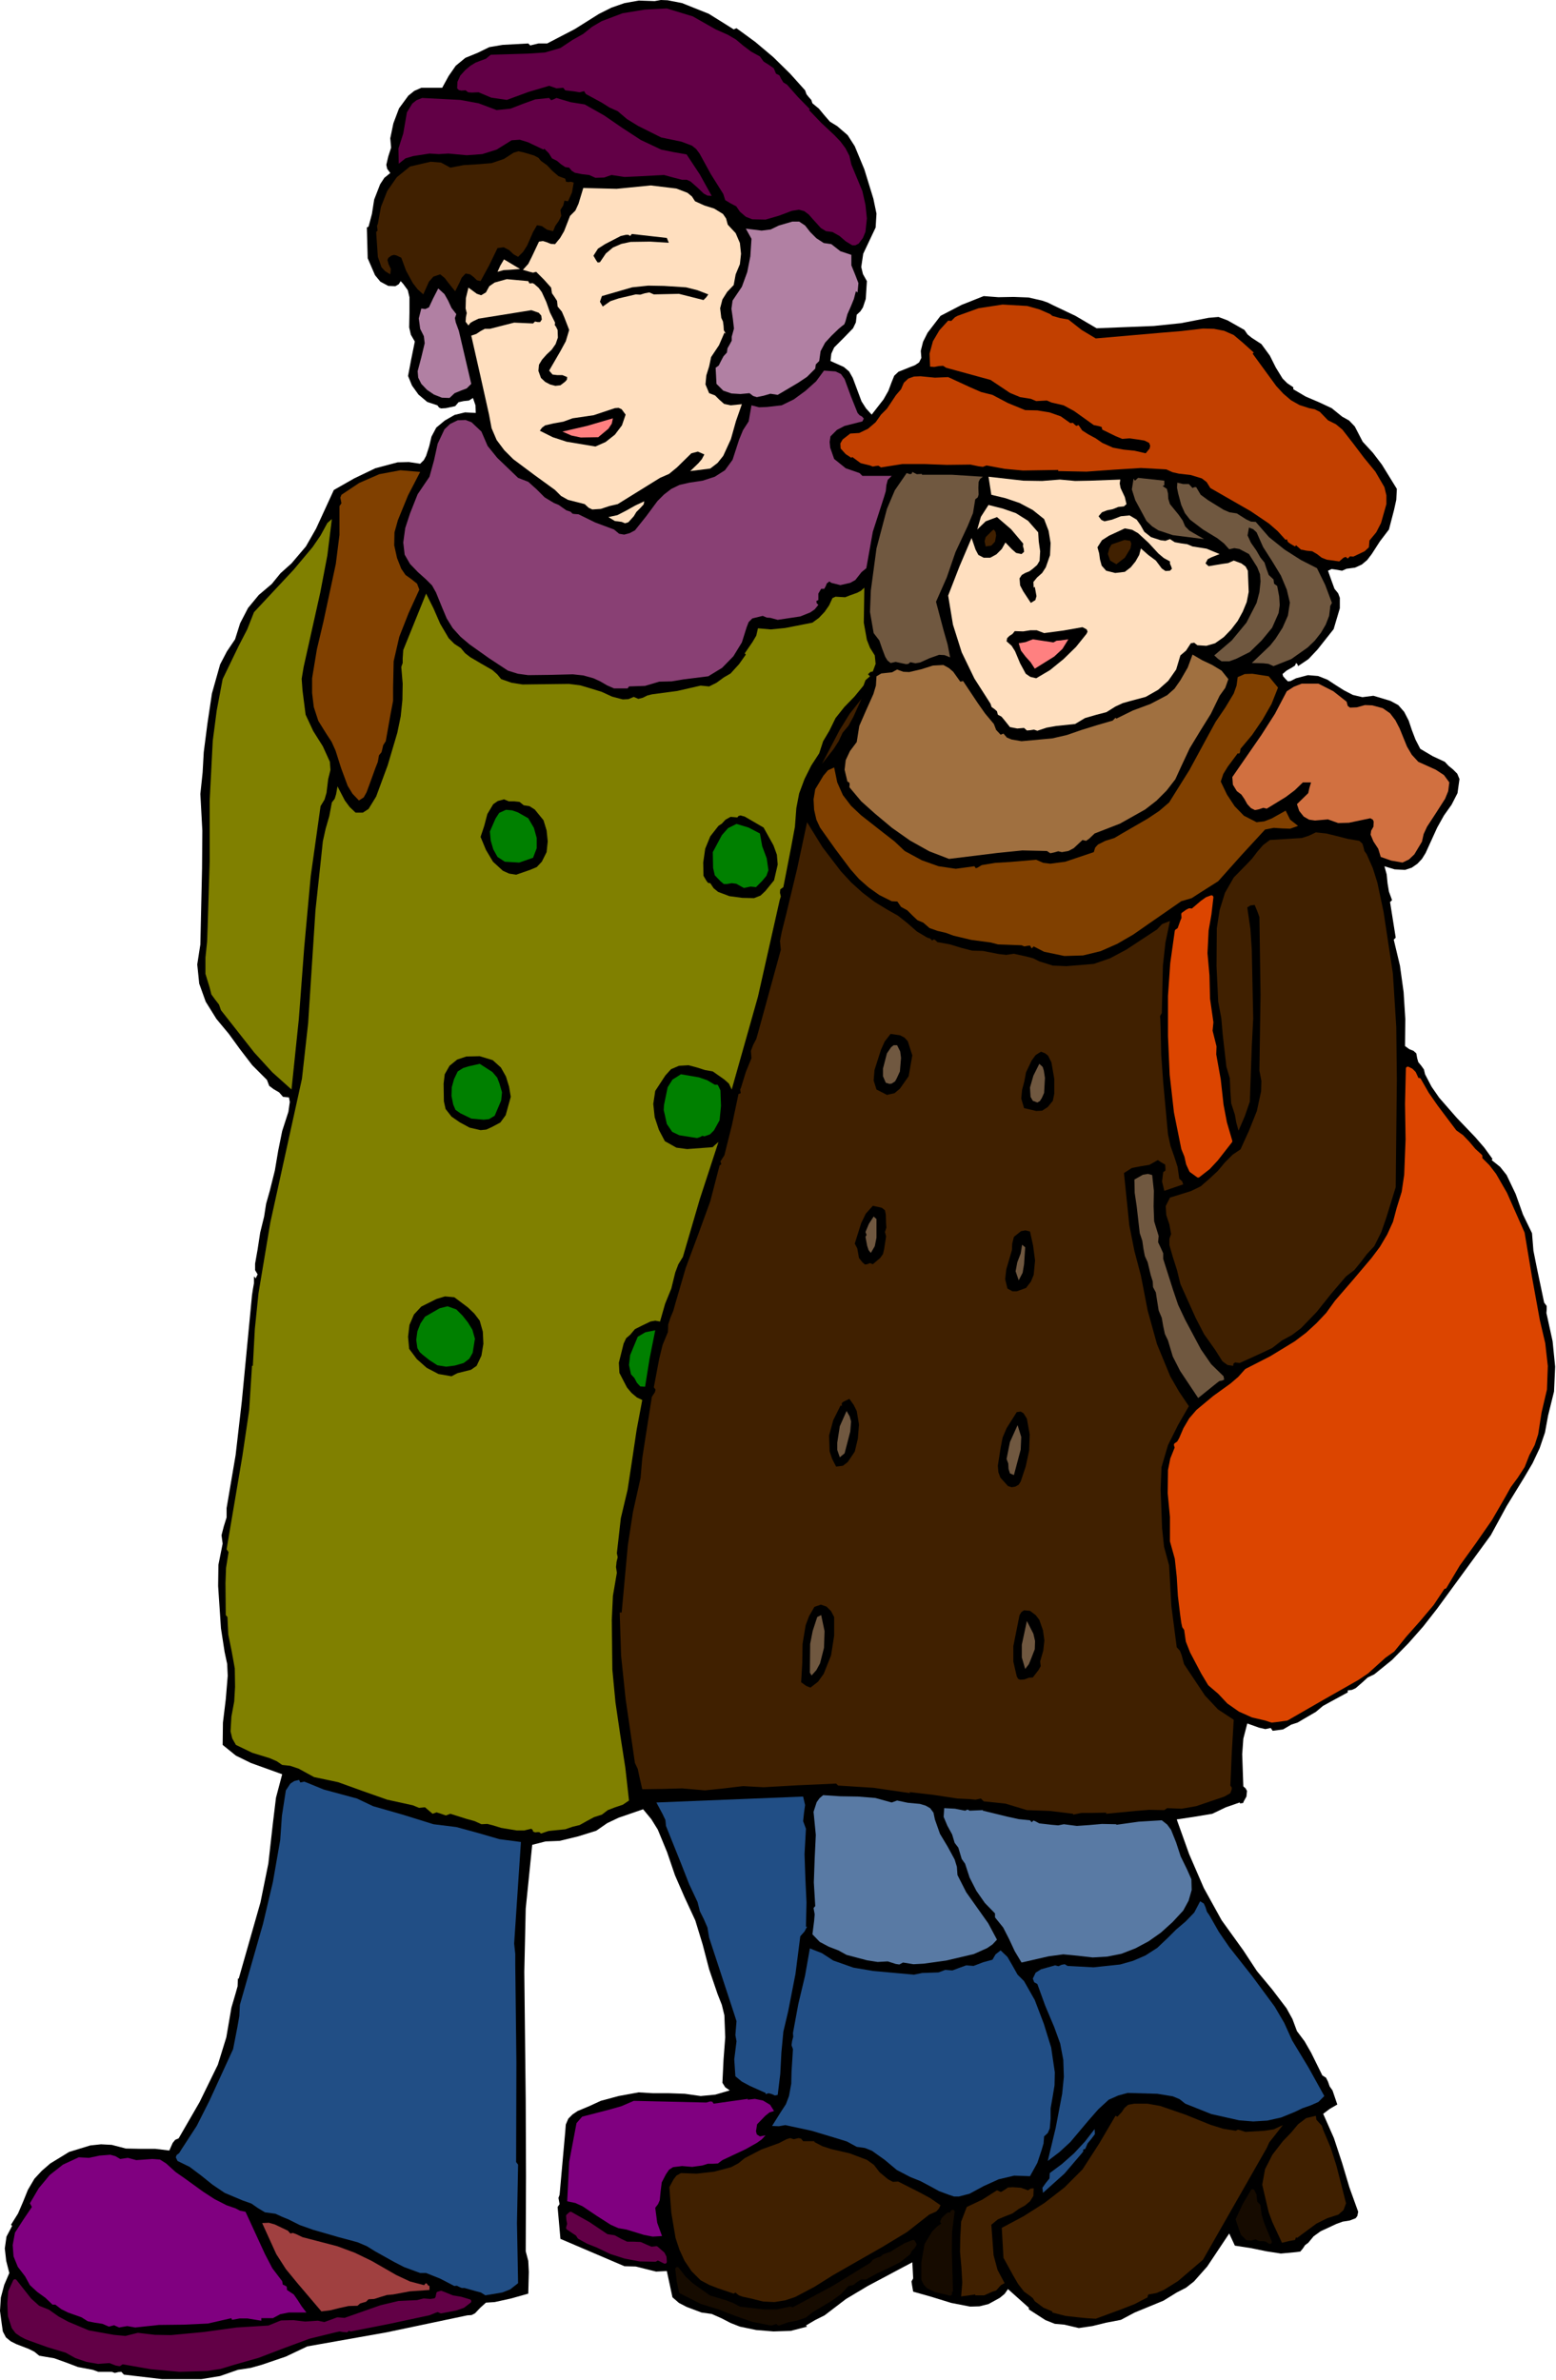 <?xml version="1.0" encoding="UTF-8" standalone="no"?>
<svg
   xmlns:dc="http://purl.org/dc/elements/1.1/"
   xmlns:cc="http://creativecommons.org/ns#"
   xmlns:rdf="http://www.w3.org/1999/02/22-rdf-syntax-ns#"
   xmlns:svg="http://www.w3.org/2000/svg"
   xmlns="http://www.w3.org/2000/svg"
   xmlns:sodipodi="http://sodipodi.sourceforge.net/DTD/sodipodi-0.dtd"
   xmlns:inkscape="http://www.inkscape.org/namespaces/inkscape"
   version="1.0"
   width="140.056mm"
   height="214.173mm"
   id="svg170"
   sodipodi:docname="JCHAR016.WMF">
  <sodipodi:namedview
     pagecolor="#ffffff"
     bordercolor="#666666"
     borderopacity="1"
     objecttolerance="10"
     gridtolerance="10"
     guidetolerance="10"
     inkscape:pageopacity="0"
     inkscape:pageshadow="2"
     inkscape:window-width="640"
     inkscape:window-height="480"
     id="namedview172" />
  <defs
     id="defs6">
    <clipPath
       clipPathUnits="userSpaceOnUse"
       id="clipWmfPath1">
      <path
         d="M 0,0 L 529.248,0 L 529.248,809.376 L 0,809.376 z"
         id="path2" />
    </clipPath>
    <pattern
       id="WMFhbasepattern"
       patternUnits="userSpaceOnUse"
       width="6"
       height="6"
       x="0"
       y="0" />
  </defs>
  <path
     style="fill:#000000;fill-rule:evenodd;fill-opacity:1;stroke:none;"
     clip-path="url(#clipWmfPath1)"
     d="  M 232.032,1.056   L 241.152,4.704   L 249.6,9.984   L 250.56,9.6   L 256.992,14.304   L 263.136,19.488   L 268.8,25.056   L 273.888,30.72   L 274.368,32.064   L 275.136,33.024   L 276,33.984   L 276.384,35.136   L 278.592,36.96   L 280.416,39.168   L 282.336,41.376   L 284.832,42.912   L 288.384,45.984   L 290.784,49.728   L 294.048,57.6   L 297.12,67.584   L 298.176,72.672   L 297.888,77.376   L 293.664,86.304   L 292.992,90.816   L 293.568,93.216   L 294.912,95.616   L 294.528,101.664   L 293.568,104.544   L 292.704,105.888   L 291.456,107.04   L 291.168,109.632   L 290.208,111.648   L 287.04,114.912   L 283.776,118.176   L 282.816,120.288   L 282.528,122.784   L 287.04,124.8   L 288.864,126.336   L 290.112,128.544   L 293.088,136.512   L 294.624,138.912   L 296.544,141.024   L 300.576,135.84   L 302.208,132.96   L 303.36,129.888   L 304.224,127.776   L 305.664,126.432   L 309.504,124.896   L 311.232,124.224   L 312.672,123.264   L 313.44,121.728   L 313.248,119.328   L 314.016,116.256   L 315.552,113.184   L 319.968,107.424   L 327.168,103.68   L 334.656,100.704   L 339.648,101.088   L 344.832,100.992   L 349.92,101.184   L 354.528,102.24   L 356.448,102.912   L 358.368,103.872   L 365.856,107.424   L 373.056,111.648   L 392.448,110.88   L 401.76,109.92   L 411.168,108.096   L 414.528,107.808   L 417.6,108.96   L 423.36,112.224   L 424.416,113.76   L 425.856,114.912   L 429.12,117.024   L 432,120.96   L 434.016,124.992   L 436.32,128.736   L 437.952,130.368   L 439.968,131.712   L 439.968,132.384   L 444.192,134.88   L 448.704,136.8   L 453.024,138.816   L 456.576,141.696   L 458.976,143.04   L 460.896,145.056   L 463.584,150.24   L 467.04,153.984   L 470.112,158.016   L 475.2,166.272   L 475.008,170.016   L 474.24,173.472   L 472.512,180.096   L 469.44,184.128   L 466.656,188.448   L 465.12,190.464   L 463.296,192   L 460.992,193.056   L 458.112,193.44   L 456.576,194.112   L 454.368,193.728   L 453.024,193.536   L 451.776,194.112   L 452.832,197.088   L 453.984,200.256   L 455.232,201.792   L 455.808,203.328   L 455.808,206.88   L 453.696,213.984   L 448.224,220.896   L 445.152,224.16   L 441.6,226.56   L 441.408,225.984   L 440.928,225.504   L 440.544,226.368   L 439.68,226.944   L 437.664,228.096   L 436.32,229.248   L 436.512,230.016   L 437.376,230.976   L 438.144,231.744   L 439.008,231.648   L 440.928,230.688   L 444.96,229.632   L 448.416,229.92   L 451.584,231.168   L 454.368,232.992   L 457.248,234.816   L 460.224,236.352   L 463.488,237.12   L 467.232,236.64   L 472.992,238.368   L 475.68,239.808   L 477.696,242.112   L 479.232,245.088   L 480.288,248.256   L 481.536,251.52   L 483.168,254.688   L 487.392,257.184   L 491.52,259.104   L 492.768,260.448   L 494.304,261.696   L 495.744,263.136   L 496.512,264.96   L 495.84,269.76   L 493.824,273.696   L 491.232,277.344   L 488.928,281.472   L 484.992,290.112   L 483.744,292.128   L 482.208,293.76   L 480.288,295.104   L 477.984,295.872   L 474.432,295.68   L 470.976,294.624   L 471.744,297.408   L 472.032,300.384   L 472.512,303.264   L 473.568,306.144   L 472.896,306.816   L 474.816,318.912   L 474.144,319.584   L 476.256,328.416   L 477.504,337.44   L 478.08,346.56   L 477.984,355.776   L 479.424,356.832   L 480.864,357.408   L 481.824,358.272   L 482.112,359.904   L 482.496,361.248   L 483.456,362.4   L 484.416,363.744   L 484.8,365.376   L 487.008,369.6   L 489.6,373.344   L 495.552,380.16   L 501.888,386.784   L 504.96,390.336   L 507.744,394.176   L 507.456,394.56   L 510.336,396.864   L 512.544,399.648   L 515.616,406.08   L 518.112,413.088   L 521.184,419.424   L 521.664,425.376   L 522.816,431.136   L 525.312,443.04   L 526.176,444.192   L 526.176,445.344   L 526.08,446.592   L 526.368,447.84   L 528.192,456.192   L 529.056,464.832   L 528.672,473.28   L 526.656,481.44   L 525.6,487.2   L 523.776,492.576   L 521.376,497.664   L 518.496,502.56   L 512.544,512.256   L 507.168,522.144   L 498.048,534.624   L 488.928,547.104   L 484.128,553.248   L 479.04,559.008   L 473.568,564.576   L 467.52,569.472   L 465.312,570.528   L 463.296,572.352   L 461.184,574.176   L 459.936,574.752   L 458.496,574.944   L 458.496,575.616   L 452.832,578.688   L 450.048,580.224   L 447.648,582.24   L 443.52,584.64   L 441.408,585.888   L 439.296,586.56   L 436.512,588.192   L 432.96,588.672   L 432.288,587.712   L 430.464,588.096   L 428.352,587.616   L 424.32,586.176   L 422.976,591.36   L 422.592,596.64   L 422.976,607.584   L 423.744,608.256   L 424.224,609.12   L 424.032,611.04   L 423.168,612.576   L 422.88,613.248   L 422.016,613.344   L 422.016,613.536   L 421.728,613.056   L 417.024,614.688   L 412.416,616.896   L 406.08,617.952   L 400.32,618.816   L 404.544,630.624   L 409.536,642.144   L 415.584,653.088   L 422.976,663.36   L 427.584,670.368   L 432.768,676.608   L 437.664,683.04   L 439.68,686.688   L 441.216,690.816   L 443.808,694.272   L 446.016,698.112   L 449.856,705.888   L 451.104,706.656   L 451.776,708   L 452.352,709.632   L 453.312,710.976   L 454.944,715.776   L 452.448,717.216   L 450.144,718.944   L 453.792,727.2   L 456.576,735.648   L 459.072,744   L 462.048,752.256   L 461.76,753.696   L 461.184,754.464   L 459.168,755.232   L 456.768,755.616   L 454.656,756.384   L 449.28,758.88   L 446.88,760.608   L 445.056,762.816   L 444,763.584   L 443.232,764.736   L 442.368,765.792   L 440.928,765.984   L 435.744,766.464   L 430.752,765.696   L 425.664,764.64   L 420.096,763.776   L 418.176,759.648   L 410.688,770.88   L 406.176,775.968   L 403.488,778.08   L 400.32,779.712   L 395.808,782.496   L 390.912,784.512   L 386.016,786.528   L 381.312,789.024   L 376.32,789.984   L 371.616,791.136   L 367.008,791.808   L 362.112,790.656   L 358.848,790.368   L 355.68,789.12   L 350.016,785.472   L 350.016,784.896   L 342.912,778.56   L 341.76,780.192   L 340.128,781.536   L 336.288,783.648   L 333.216,784.416   L 330.048,784.512   L 323.616,783.264   L 317.088,781.248   L 310.656,779.424   L 310.272,777.216   L 310.08,775.968   L 310.656,774.912   L 310.368,769.44   L 295.2,777.504   L 287.808,781.92   L 280.512,787.488   L 277.248,789.12   L 274.176,790.944   L 274.56,791.328   L 268.992,792.768   L 263.136,792.96   L 257.28,792.48   L 251.712,791.328   L 248.544,790.08   L 245.376,788.448   L 242.112,787.008   L 238.656,786.528   L 233.568,784.608   L 230.976,783.264   L 228.768,781.344   L 226.848,772.416   L 223.2,772.608   L 219.744,771.744   L 216.288,770.88   L 212.448,770.784   L 190.656,761.472   L 189.696,750.624   L 190.368,749.664   L 190.176,748.608   L 189.984,747.552   L 190.368,746.496   L 192.288,725.088   L 192.48,722.592   L 193.344,720.576   L 194.784,719.136   L 196.512,717.984   L 200.64,716.256   L 204.384,714.528   L 210.432,712.896   L 217.248,711.648   L 222.144,711.936   L 227.52,711.936   L 232.992,712.128   L 238.368,712.896   L 243.36,712.416   L 248.256,710.976   L 246.72,709.92   L 245.76,708.384   L 246.144,700.512   L 246.72,692.928   L 246.432,685.44   L 245.568,681.888   L 244.128,678.24   L 241.248,669.792   L 239.04,661.344   L 236.544,653.184   L 232.896,645.312   L 229.632,637.824   L 226.944,629.952   L 223.776,622.272   L 221.568,618.72   L 218.784,615.36   L 210.432,618.24   L 206.592,620.064   L 202.848,622.656   L 196.704,624.576   L 190.368,626.112   L 185.568,626.304   L 181.056,627.456   L 178.848,649.152   L 178.368,670.656   L 178.848,714.528   L 178.944,740.064   L 178.848,765.696   L 179.712,768.96   L 179.904,772.704   L 179.712,780.096   L 173.952,781.728   L 168.288,782.976   L 165.312,783.168   L 163.392,784.896   L 161.568,786.816   L 160.416,787.392   L 158.976,787.488   L 131.616,793.248   L 104.544,798.048   L 97.248,801.504   L 89.088,804.288   L 85.344,805.344   L 80.928,806.016   L 74.88,808.128   L 68.448,809.184   L 55.2,809.184   L 42.144,807.648   L 41.28,806.688   L 40.224,806.784   L 39.072,807.072   L 38.016,806.688   L 35.04,806.688   L 33.408,806.688   L 31.584,806.016   L 26.496,805.056   L 22.464,803.52   L 18.432,802.08   L 13.344,801.216   L 11.712,799.872   L 9.792,798.912   L 5.568,797.28   L 3.648,796.32   L 2.016,794.976   L 0.96,792.96   L 0.576,790.272   L 0,785.952   L 0.288,781.44   L 1.44,777.12   L 3.168,773.088   L 2.112,768.96   L 1.632,764.736   L 2.208,760.704   L 4.128,757.056   L 3.744,756.672   L 6.144,752.832   L 7.872,748.8   L 9.504,744.768   L 11.712,741.024   L 14.208,738.336   L 17.088,735.84   L 23.52,731.904   L 30.72,729.696   L 34.368,729.312   L 38.016,729.504   L 42.816,730.752   L 47.808,730.848   L 52.8,730.848   L 57.6,731.424   L 58.752,728.832   L 59.616,727.776   L 60.768,727.296   L 67.872,715.008   L 74.112,702.24   L 76.992,692.928   L 78.72,682.848   L 80.16,677.952   L 80.832,675.552   L 80.928,672.96   L 81.216,672.96   L 88.608,647.04   L 91.296,633.792   L 92.832,620.16   L 93.888,611.424   L 96,603.456   L 85.344,599.616   L 80.256,597.12   L 75.744,593.472   L 75.84,585.888   L 76.8,578.016   L 77.472,569.952   L 77.28,565.92   L 76.416,561.888   L 75.168,553.824   L 74.208,539.424   L 74.304,532.224   L 75.744,525.024   L 75.36,522.144   L 76.128,519.168   L 77.088,516.096   L 77.088,512.928   L 80.16,494.88   L 82.272,476.544   L 85.728,440.544   L 86.016,438.624   L 86.4,436.416   L 86.4,434.112   L 86.976,434.784   L 87.648,433.44   L 86.784,432   L 86.784,429.792   L 87.648,424.896   L 88.512,419.232   L 89.856,413.76   L 90.528,409.44   L 91.776,405.024   L 93.504,398.112   L 94.656,391.296   L 96,384.672   L 98.112,378.144   L 98.592,374.784   L 98.304,373.248   L 96.288,373.056   L 94.944,371.52   L 93.12,370.464   L 91.584,369.312   L 90.816,367.296   L 85.824,362.304   L 81.696,356.928   L 77.856,351.648   L 73.632,346.56   L 69.984,340.704   L 67.776,334.56   L 67.104,328.032   L 68.16,321.216   L 68.736,295.296   L 68.832,282.528   L 68.16,270.048   L 68.928,262.752   L 69.312,255.84   L 70.56,246.144   L 72.096,235.872   L 74.88,225.984   L 77.184,221.568   L 79.968,217.44   L 81.696,211.968   L 84.384,206.784   L 88.032,202.368   L 92.448,198.624   L 95.424,194.976   L 99.168,191.616   L 104.064,185.856   L 107.52,179.808   L 113.568,166.656   L 120.48,162.72   L 127.68,159.264   L 135.264,157.248   L 139.104,157.152   L 142.944,157.728   L 144.192,156.48   L 144.96,155.04   L 146.016,151.776   L 146.784,148.512   L 148.416,145.44   L 151.296,143.04   L 154.656,141.12   L 158.208,140.256   L 161.856,140.448   L 161.76,137.856   L 160.896,135.36   L 159.552,136.224   L 157.728,136.416   L 156,136.8   L 154.848,138.144   L 151.68,138.816   L 150.048,138.912   L 149.376,138.624   L 148.8,137.856   L 145.344,136.704   L 142.368,134.208   L 140.16,131.136   L 138.816,127.872   L 139.872,122.304   L 141.12,116.16   L 139.776,113.856   L 139.2,111.36   L 139.296,106.176   L 139.296,101.088   L 138.72,98.688   L 137.184,96.576   L 136.32,95.616   L 135.648,96.672   L 134.496,97.344   L 132.096,97.248   L 129.408,95.808   L 127.584,93.6   L 125.088,87.84   L 124.8,77.376   L 125.376,77.088   L 126.528,72.768   L 127.296,67.872   L 129.312,62.688   L 130.752,60.48   L 132.768,58.848   L 131.712,57.408   L 131.424,56.064   L 132.096,53.184   L 133.056,50.208   L 132.768,47.04   L 133.824,41.952   L 135.744,36.864   L 138.912,32.544   L 140.928,30.912   L 143.328,29.856   L 150.432,29.856   L 152.64,25.824   L 155.04,22.368   L 158.304,19.68   L 162.528,17.952   L 166.464,16.032   L 170.976,15.264   L 179.712,14.784   L 180.384,15.456   L 183.168,14.784   L 186.144,14.784   L 195.552,9.888   L 203.808,4.704   L 208.032,2.592   L 212.448,1.056   L 217.344,0.192   L 222.72,0.384   L 224.832,0   L 227.136,0.096   L 232.032,1.056  z "
     id="path8" />
  <path
     style="fill:#620046;fill-rule:evenodd;fill-opacity:1;stroke:none;"
     clip-path="url(#clipWmfPath1)"
     d="  M 247.584,11.808   L 250.368,13.44   L 252.864,15.552   L 255.552,17.568   L 258.528,19.2   L 259.776,20.928   L 261.6,22.08   L 263.232,23.232   L 264,25.056   L 265.152,25.632   L 265.728,26.784   L 266.496,28.032   L 267.744,28.8   L 271.488,33.024   L 275.52,37.152   L 275.232,37.44   L 279.456,41.856   L 283.872,45.984   L 285.888,48.096   L 287.616,50.4   L 288.96,52.992   L 289.632,55.968   L 293.376,64.992   L 294.432,69.696   L 294.912,74.304   L 294.432,78.816   L 293.568,80.928   L 292.128,82.848   L 290.976,83.424   L 289.92,83.424   L 287.712,82.08   L 285.6,80.256   L 283.2,78.912   L 280.992,78.624   L 279.264,77.568   L 276.48,74.496   L 275.136,72.96   L 273.6,71.808   L 271.776,71.328   L 269.376,71.712   L 265.056,73.344   L 260.448,74.688   L 255.936,74.592   L 253.728,73.728   L 251.712,72   L 250.464,70.176   L 248.448,69.12   L 246.72,68.064   L 246.048,65.952   L 241.824,59.232   L 237.984,52.224   L 236.832,50.688   L 235.392,49.536   L 231.84,48.192   L 224.928,46.752   L 217.056,42.816   L 213.312,40.512   L 210.144,37.824   L 207.36,36.576   L 204.768,34.944   L 199.296,31.968   L 198.72,31.008   L 197.184,31.392   L 195.456,31.104   L 192.288,30.72   L 191.616,29.856   L 189.312,30.048   L 186.816,29.184   L 179.712,31.296   L 172.416,33.984   L 167.136,33.216   L 162.816,31.392   L 160.512,31.488   L 159.264,31.392   L 158.4,30.72   L 156.96,30.816   L 156.096,30.624   L 155.52,30.048   L 155.616,27.84   L 156.576,25.728   L 158.208,23.904   L 160.032,22.368   L 161.76,21.312   L 163.488,20.64   L 165.312,19.968   L 166.944,18.624   L 179.52,18.24   L 185.376,17.856   L 190.656,16.32   L 194.688,13.632   L 198.432,11.52   L 201.408,9.12   L 204.672,7.2   L 211.776,4.512   L 219.36,3.264   L 226.848,2.88   L 235.68,5.568   L 243.456,9.984   L 247.584,11.808  z "
     id="path10" />
  <path
     style="fill:#620046;fill-rule:evenodd;fill-opacity:1;stroke:none;"
     clip-path="url(#clipWmfPath1)"
     d="  M 168.96,37.44   L 173.664,36.96   L 177.888,35.328   L 182.112,33.792   L 186.816,33.312   L 187.488,34.08   L 188.064,33.888   L 189.312,33.312   L 194.112,34.752   L 198.912,35.52   L 205.536,39.264   L 211.68,43.488   L 218.016,47.616   L 224.928,50.88   L 229.152,51.744   L 233.568,52.512   L 238.08,59.328   L 242.112,66.624   L 240.672,66.528   L 239.424,65.856   L 237.216,63.744   L 234.912,61.728   L 233.664,61.152   L 232.032,61.152   L 229.056,60.384   L 225.888,59.52   L 216.768,60   L 212.448,60.192   L 208.032,59.52   L 205.536,60.384   L 202.56,60.48   L 200.448,59.52   L 197.952,59.232   L 195.552,58.752   L 194.496,58.08   L 193.632,57.024   L 192.288,56.832   L 190.848,55.872   L 189.504,54.72   L 187.776,53.856   L 186.72,52.128   L 185.184,50.592   L 184.896,50.88   L 179.616,48.384   L 176.832,47.52   L 174.048,47.712   L 168.96,50.88   L 164.064,52.416   L 158.784,52.8   L 152.544,52.224   L 149.28,52.416   L 146.112,52.224   L 140.544,53.088   L 137.952,53.856   L 135.648,55.68   L 135.552,50.496   L 137.184,45.408   L 138.432,38.208   L 140.256,35.232   L 141.696,34.08   L 143.616,33.312   L 156.576,33.984   L 162.816,35.136   L 168.96,37.44  z "
     id="path12" />
  <path
     style="fill:#402000;fill-rule:evenodd;fill-opacity:1;stroke:none;"
     clip-path="url(#clipWmfPath1)"
     d="  M 184.032,54.72   L 186.048,56.16   L 187.968,58.176   L 189.984,59.904   L 192.288,60.768   L 192.576,61.824   L 193.344,61.92   L 194.304,61.824   L 195.168,62.112   L 194.592,65.472   L 193.248,68.448   L 192,68.256   L 191.616,69.888   L 190.656,71.424   L 190.944,73.44   L 190.08,75.168   L 188.928,76.8   L 188.16,78.624   L 186.144,78.144   L 184.32,76.896   L 182.688,76.608   L 181.344,78.912   L 179.328,83.52   L 177.984,85.632   L 176.256,87.36   L 174.72,86.496   L 173.184,85.056   L 171.36,84.096   L 169.248,84.384   L 166.464,90.144   L 163.488,95.616   L 162.24,95.328   L 161.184,94.272   L 159.936,93.312   L 158.4,93.024   L 157.056,94.464   L 156.384,96   L 154.848,99.072   L 152.448,96.096   L 151.296,94.56   L 149.76,93.312   L 147.456,94.08   L 145.92,95.808   L 144,100.128   L 142.08,98.4   L 140.448,96.288   L 138.144,92.064   L 136.512,87.648   L 134.88,86.88   L 134.016,86.688   L 133.056,86.976   L 132.096,87.744   L 131.808,88.416   L 132.192,89.856   L 132.96,91.488   L 132.768,93.312   L 131.04,92.256   L 129.792,90.912   L 128.544,87.36   L 127.968,78.912   L 128.448,78.432   L 128.352,77.664   L 128.256,76.8   L 128.544,76.128   L 129.6,70.368   L 131.712,64.992   L 134.976,60.288   L 139.488,56.64   L 146.496,55.008   L 150.048,55.296   L 153.216,57.024   L 157.728,56.16   L 162.528,55.872   L 167.232,55.488   L 171.456,54.048   L 174.72,51.936   L 176.352,51.456   L 178.176,51.84   L 181.728,52.896   L 183.168,53.664   L 184.032,54.72  z "
     id="path14" />
  <path
     style="fill:#ffdfbf;fill-rule:evenodd;fill-opacity:1;stroke:none;"
     clip-path="url(#clipWmfPath1)"
     d="  M 236.448,68.448   L 239.616,69.888   L 242.976,70.944   L 245.952,72.768   L 247.008,74.304   L 247.584,76.416   L 250.272,79.296   L 251.712,82.656   L 252.096,86.304   L 251.712,89.856   L 250.272,93.312   L 249.6,96.96   L 247.392,99.264   L 245.76,101.856   L 244.992,104.832   L 245.376,108.096   L 245.952,109.344   L 246.144,110.784   L 246.24,112.32   L 246.912,113.472   L 246.432,113.184   L 244.608,117.408   L 241.92,121.44   L 241.248,124.608   L 240.288,127.68   L 240,130.752   L 241.248,133.728   L 243.264,134.496   L 244.704,135.936   L 246.336,137.376   L 248.544,137.856   L 252.384,137.472   L 250.368,143.232   L 248.64,149.376   L 246.048,155.04   L 244.128,157.44   L 241.632,159.36   L 234.816,160.224   L 237.6,157.536   L 238.752,156.192   L 239.616,154.56   L 237.408,153.6   L 235.2,154.176   L 230.304,158.976   L 227.616,161.184   L 224.544,162.528   L 210.144,171.456   L 207.264,172.128   L 204.384,173.088   L 201.504,173.28   L 200.256,172.704   L 198.912,171.456   L 193.248,170.016   L 190.848,168.672   L 188.832,166.656   L 181.824,161.568   L 174.624,156.192   L 171.552,153.12   L 168.96,149.664   L 167.232,145.632   L 166.368,141.024   L 163.392,127.68   L 160.32,114.144   L 162.048,113.568   L 163.488,112.608   L 164.928,111.84   L 166.656,111.84   L 174.912,109.728   L 181.344,110.016   L 182.016,109.344   L 182.88,109.536   L 183.744,109.536   L 184.32,108.672   L 184.128,107.328   L 183.264,106.368   L 180.768,105.504   L 162.816,108.384   L 160.992,109.248   L 160.032,109.824   L 159.36,110.688   L 158.4,109.44   L 158.496,107.904   L 158.784,106.464   L 158.4,104.928   L 158.496,101.376   L 159.36,97.824   L 162.24,99.936   L 163.68,100.416   L 165.312,99.456   L 166.464,97.344   L 168.288,96.096   L 172.416,94.944   L 179.712,95.616   L 180.096,96.384   L 180.576,96.384   L 181.152,96.288   L 181.728,96.576   L 183.264,97.92   L 184.32,99.36   L 185.856,102.72   L 187.104,106.272   L 188.832,109.728   L 188.736,110.592   L 189.12,111.072   L 189.696,112.224   L 189.792,114.816   L 189.024,117.024   L 187.68,118.944   L 185.952,120.576   L 184.416,122.304   L 183.36,124.032   L 183.168,126.144   L 184.032,128.544   L 185.472,129.888   L 187.104,130.752   L 188.928,131.232   L 190.656,131.04   L 192.288,129.792   L 192.864,129.12   L 192.96,128.256   L 191.328,127.584   L 189.6,127.584   L 187.968,127.392   L 186.816,126.048   L 190.656,119.424   L 192.48,116.064   L 193.632,112.224   L 192,108   L 191.136,105.984   L 189.696,104.256   L 189.504,102.336   L 188.64,100.992   L 187.776,99.744   L 187.488,97.824   L 185.088,95.136   L 182.4,92.448   L 181.344,92.736   L 180.192,92.448   L 177.888,91.776   L 179.712,89.76   L 180.96,87.264   L 183.36,82.176   L 184.704,81.984   L 185.952,82.368   L 187.392,82.944   L 188.832,83.04   L 190.56,80.928   L 191.904,78.624   L 193.92,73.44   L 195.744,71.616   L 196.8,69.312   L 198.432,63.936   L 209.76,64.224   L 221.376,63.072   L 230.112,64.128   L 233.856,65.568   L 235.392,66.816   L 236.448,68.448  z "
     id="path16" />
  <path
     style="fill:#b180a3;fill-rule:evenodd;fill-opacity:1;stroke:none;"
     clip-path="url(#clipWmfPath1)"
     d="  M 282.816,83.04   L 285.888,85.44   L 289.632,86.688   L 289.632,90.24   L 290.88,93.312   L 292.032,96.288   L 291.744,99.456   L 291.168,99.072   L 290.496,101.664   L 289.44,104.256   L 288.288,106.848   L 287.616,109.344   L 287.232,110.304   L 286.464,110.88   L 285.312,111.84   L 282.912,114.144   L 280.704,116.544   L 279.168,119.424   L 278.688,122.784   L 277.536,123.936   L 277.344,125.376   L 274.56,128.16   L 271.392,130.272   L 264.576,134.304   L 262.08,133.92   L 259.776,134.592   L 257.472,135.072   L 256.224,134.688   L 254.976,133.728   L 251.904,134.016   L 248.832,133.824   L 246.048,132.864   L 243.744,130.56   L 243.456,125.088   L 244.512,124.32   L 245.28,122.784   L 246.144,121.152   L 247.296,119.904   L 247.488,118.464   L 248.256,117.12   L 248.928,115.872   L 248.928,114.528   L 249.696,111.744   L 249.312,108.384   L 248.832,105.024   L 249.216,102.24   L 252.384,97.536   L 254.208,92.544   L 255.264,87.168   L 255.648,81.216   L 253.728,77.76   L 259.104,78.432   L 262.176,78.048   L 264.96,76.704   L 269.568,75.36   L 271.872,75.36   L 273.888,76.704   L 275.616,78.912   L 277.728,81.024   L 280.224,82.656   L 282.816,83.04  z "
     id="path18" />
  <path
     style="fill:#000000;fill-rule:evenodd;fill-opacity:1;stroke:none;"
     clip-path="url(#clipWmfPath1)"
     d="  M 214.944,79.584   L 226.848,80.928   L 227.52,82.56   L 221.184,82.176   L 214.56,82.272   L 211.392,82.944   L 208.512,84.192   L 206.112,86.208   L 204.096,89.184   L 203.328,89.28   L 202.848,88.608   L 201.888,86.976   L 203.424,84.576   L 205.824,83.04   L 211.2,80.256   L 212.928,79.872   L 213.792,79.872   L 214.368,80.256   L 214.944,79.584  z "
     id="path20" />
  <path
     style="fill:#ffdfbf;fill-rule:evenodd;fill-opacity:1;stroke:none;"
     clip-path="url(#clipWmfPath1)"
     d="  M 176.928,91.488   L 173.28,91.776   L 171.36,91.872   L 169.248,92.448   L 170.208,90.336   L 171.456,88.224   L 176.928,91.488  z "
     id="path22" />
  <path
     style="fill:#000000;fill-rule:evenodd;fill-opacity:1;stroke:none;"
     clip-path="url(#clipWmfPath1)"
     d="  M 240.96,100.128   L 240.288,101.088   L 239.328,102.048   L 230.976,99.936   L 222.432,100.128   L 220.896,99.456   L 219.36,99.744   L 217.824,100.224   L 216.288,100.128   L 210.528,101.472   L 207.648,102.432   L 205.056,104.256   L 204.096,102.624   L 204.768,100.704   L 215.04,97.728   L 220.512,97.152   L 225.888,97.248   L 233.376,97.728   L 237.216,98.688   L 240.96,100.128  z "
     id="path24" />
  <path
     style="fill:#b180a3;fill-rule:evenodd;fill-opacity:1;stroke:none;"
     clip-path="url(#clipWmfPath1)"
     d="  M 155.232,106.848   L 154.752,108.192   L 155.04,109.632   L 156.096,112.512   L 160.32,130.56   L 158.784,132.096   L 156.768,132.864   L 154.656,133.728   L 152.928,135.36   L 150.336,135.264   L 147.648,134.208   L 145.248,132.576   L 143.328,130.56   L 142.272,128.448   L 142.08,126.24   L 143.328,121.536   L 144.48,116.736   L 144.192,114.336   L 142.944,111.84   L 142.464,108.288   L 143.328,104.928   L 144.672,105.12   L 145.92,104.544   L 147.36,101.472   L 149.088,98.112   L 151.2,100.032   L 152.448,102.24   L 153.6,104.736   L 155.232,106.848  z "
     id="path26" />
  <path
     style="fill:#c24000;fill-rule:evenodd;fill-opacity:1;stroke:none;"
     clip-path="url(#clipWmfPath1)"
     d="  M 357.984,107.424   L 360.672,108.192   L 363.456,108.672   L 367.968,112.224   L 372.768,115.104   L 394.848,113.184   L 401.856,112.608   L 409.248,111.744   L 412.992,111.84   L 416.448,112.512   L 419.712,113.952   L 422.688,116.448   L 426.528,119.904   L 426.144,120.288   L 434.208,131.328   L 436.608,133.92   L 439.2,136.128   L 442.08,137.76   L 445.344,138.816   L 447.264,139.2   L 448.992,140.064   L 451.776,142.944   L 454.464,144.288   L 456.672,146.112   L 460.416,150.912   L 463.968,155.616   L 467.904,160.416   L 470.976,165.696   L 471.648,168.48   L 471.648,171.456   L 469.824,177.888   L 468.192,181.056   L 465.888,183.84   L 465.696,186.144   L 464.256,187.488   L 460.416,189.312   L 459.264,189.216   L 458.496,189.984   L 457.824,189.408   L 457.056,189.696   L 455.616,190.944   L 451.392,190.368   L 449.664,189.696   L 448.032,188.448   L 446.4,187.488   L 444.48,187.296   L 442.56,186.912   L 440.928,185.472   L 440.544,185.856   L 438.912,184.896   L 438.144,184.32   L 437.76,183.36   L 437.376,183.648   L 434.688,180.672   L 431.712,178.08   L 425.472,173.856   L 411.744,165.984   L 410.496,163.968   L 408.864,162.72   L 405.12,161.568   L 400.992,161.088   L 398.88,160.608   L 396.768,159.648   L 388.128,159.168   L 379.008,159.744   L 369.6,160.416   L 360,160.224   L 360,159.84   L 348,160.032   L 341.76,159.456   L 335.616,158.304   L 334.368,158.784   L 332.928,158.592   L 330.144,158.016   L 322.08,158.112   L 314.4,157.824   L 307.008,157.824   L 299.712,158.976   L 298.848,158.4   L 297.888,158.496   L 296.928,158.688   L 295.968,158.304   L 292.8,157.536   L 289.92,155.424   L 289.632,155.712   L 287.712,154.464   L 285.984,152.544   L 285.888,150.816   L 286.656,149.472   L 289.248,147.456   L 292.32,147.264   L 295.296,145.824   L 297.888,143.616   L 299.712,141.024   L 301.728,139.008   L 303.264,136.704   L 304.8,134.4   L 306.528,132.384   L 307.488,130.176   L 309.024,128.736   L 310.944,128.064   L 313.152,127.968   L 318.048,128.448   L 322.56,128.256   L 330.048,131.712   L 333.792,133.344   L 337.632,134.304   L 342.912,137.088   L 348.768,139.488   L 352.896,139.584   L 357.024,140.256   L 360.864,141.6   L 364.128,143.904   L 364.992,143.808   L 365.568,144.384   L 366.144,144.864   L 366.912,144.576   L 368.16,146.4   L 370.272,147.744   L 372.768,149.088   L 374.976,150.624   L 378.624,152.256   L 382.272,152.928   L 386.016,153.312   L 389.76,154.176   L 391.104,152.544   L 391.296,151.584   L 390.912,150.624   L 389.376,149.856   L 387.648,149.568   L 384.288,149.088   L 381.792,149.28   L 379.488,148.32   L 374.976,146.112   L 374.784,145.248   L 373.92,144.96   L 372.096,144.576   L 365.376,139.776   L 361.824,137.856   L 357.696,136.896   L 356.16,136.224   L 354.336,136.32   L 352.512,136.416   L 350.688,135.648   L 347.04,135.072   L 343.584,133.632   L 336.96,129.216   L 321.888,125.088   L 320.832,124.416   L 319.392,124.512   L 317.856,124.8   L 316.416,124.704   L 316.224,120.288   L 317.376,116.064   L 319.584,112.32   L 322.56,109.056   L 323.616,109.152   L 324.192,108.576   L 324.864,107.904   L 325.728,107.424   L 332.928,104.832   L 341.088,103.584   L 349.44,104.064   L 353.568,105.216   L 357.312,106.848   L 357.984,107.424  z "
     id="path28" />
  <path
     style="fill:#894074;fill-rule:evenodd;fill-opacity:1;stroke:none;"
     clip-path="url(#clipWmfPath1)"
     d="  M 287.328,128.928   L 289.44,134.688   L 291.744,140.448   L 292.416,141.216   L 293.28,141.696   L 293.856,142.368   L 293.376,143.328   L 287.328,144.864   L 284.736,146.208   L 282.528,148.416   L 282.24,150.336   L 282.432,152.256   L 283.776,156.096   L 287.712,159.264   L 292.416,160.896   L 293.376,161.856   L 303.36,161.856   L 302.016,163.2   L 301.536,165.024   L 301.344,167.04   L 300.768,168.96   L 296.928,180.864   L 294.72,193.248   L 293.088,194.592   L 292.032,195.936   L 290.976,197.28   L 289.248,198.24   L 285.888,199.008   L 282.816,198.24   L 282.144,197.76   L 281.28,198.432   L 280.896,199.392   L 280.416,200.256   L 279.36,200.256   L 278.4,201.888   L 278.4,204.096   L 277.728,204.384   L 277.824,205.152   L 278.4,205.728   L 277.152,207.264   L 275.616,208.32   L 272.256,209.664   L 264.576,210.816   L 262.08,210.144   L 260.832,210.048   L 259.488,209.472   L 255.936,210.336   L 254.688,211.584   L 254.016,213.312   L 252.384,218.496   L 249.504,223.2   L 245.664,227.136   L 240.96,230.016   L 232.512,231.072   L 228.48,231.744   L 224.256,231.84   L 219.456,233.28   L 213.984,233.472   L 213.504,234.144   L 212.832,234.144   L 211.488,234.144   L 208.896,234.144   L 206.496,233.088   L 204.192,231.744   L 201.888,230.688   L 198.432,229.728   L 194.88,229.344   L 187.2,229.536   L 179.712,229.632   L 176.16,229.152   L 172.8,228.096   L 166.368,223.872   L 159.744,219.168   L 156.672,216.576   L 153.984,213.6   L 151.968,210.336   L 150.432,206.688   L 148.32,201.504   L 146.976,199.104   L 144.96,197.088   L 142.176,194.592   L 139.488,191.808   L 137.664,188.64   L 137.184,184.512   L 137.856,179.616   L 139.488,174.624   L 142.08,168.096   L 146.112,162.144   L 147.648,156.576   L 148.896,150.912   L 151.2,146.016   L 153.12,144.192   L 155.712,142.944   L 158.4,142.848   L 160.416,143.616   L 163.776,146.784   L 165.888,151.68   L 169.152,155.712   L 176.256,162.528   L 179.712,163.872   L 182.496,166.368   L 185.28,169.152   L 188.448,171.072   L 190.08,171.744   L 191.424,172.704   L 192.672,173.568   L 194.112,174.048   L 194.784,174.72   L 195.456,174.816   L 196.8,174.912   L 202.464,177.696   L 208.896,180.096   L 210.624,181.536   L 212.352,181.824   L 214.176,181.344   L 216,180.384   L 219.84,175.584   L 223.68,170.4   L 225.888,168.192   L 228.384,166.272   L 231.168,164.928   L 234.528,164.16   L 239.04,163.488   L 243.168,162.144   L 246.624,159.936   L 249.216,156.384   L 251.424,149.568   L 252.768,146.304   L 254.688,143.328   L 255.648,137.856   L 258.24,138.528   L 260.832,138.432   L 265.92,137.856   L 270.048,135.84   L 273.984,132.96   L 277.632,129.696   L 280.32,126.048   L 284.256,126.336   L 286.08,127.2   L 287.328,128.928  z "
     id="path30" />
  <path
     style="fill:#000000;fill-rule:evenodd;fill-opacity:1;stroke:none;"
     clip-path="url(#clipWmfPath1)"
     d="  M 212.832,141.024   L 211.584,144.672   L 209.184,147.84   L 206.016,150.336   L 202.56,151.872   L 192.768,150.24   L 188.064,148.704   L 183.648,146.496   L 184.416,145.44   L 185.472,144.672   L 188.352,144   L 191.616,143.424   L 194.784,142.272   L 201.984,141.216   L 209.184,138.816   L 210.432,138.72   L 211.488,139.2   L 212.832,141.024  z "
     id="path32" />
  <path
     style="fill:#ff8080;fill-rule:evenodd;fill-opacity:1;stroke:none;"
     clip-path="url(#clipWmfPath1)"
     d="  M 208.512,142.272   L 208.128,144.096   L 206.976,145.824   L 203.52,148.704   L 197.568,148.8   L 194.4,148.128   L 191.328,146.784   L 199.68,144.864   L 208.512,142.272  z "
     id="path34" />
  <path
     style="fill:#804000;fill-rule:evenodd;fill-opacity:1;stroke:none;"
     clip-path="url(#clipWmfPath1)"
     d="  M 142.944,160.512   L 138.816,168.48   L 135.36,176.928   L 134.208,181.056   L 134.112,185.472   L 135.072,189.792   L 136.512,193.44   L 137.952,195.552   L 139.968,196.992   L 141.888,198.528   L 142.656,200.544   L 139.008,208.512   L 135.84,216.576   L 133.92,224.928   L 133.728,233.856   L 133.728,238.368   L 132.864,242.88   L 131.232,252.096   L 130.368,253.44   L 130.08,254.688   L 129.792,255.84   L 128.928,256.896   L 128.544,259.104   L 127.68,261.312   L 126.048,265.824   L 124.704,269.472   L 123.744,271.2   L 122.112,272.256   L 119.904,269.952   L 118.272,267.264   L 116.064,261.312   L 114.144,255.264   L 112.8,252.288   L 110.976,249.504   L 108.288,245.184   L 106.752,240.48   L 106.176,235.68   L 106.176,230.688   L 107.808,220.8   L 110.016,211.488   L 114.24,191.808   L 115.488,181.92   L 115.488,172.128   L 116.16,171.168   L 115.968,170.208   L 115.776,169.248   L 116.16,168.288   L 122.208,164.256   L 129.024,161.28   L 136.224,159.936   L 142.944,160.512  z "
     id="path36" />
  <path
     style="fill:#705840;fill-rule:evenodd;fill-opacity:1;stroke:none;"
     clip-path="url(#clipWmfPath1)"
     d="  M 313.632,161.184   L 313.632,161.472   L 323.808,161.472   L 334.368,162.144   L 333.408,162.912   L 332.928,163.872   L 332.832,165.984   L 332.928,168.192   L 332.64,169.152   L 331.776,169.824   L 331.008,174.528   L 329.184,178.944   L 325.056,187.776   L 322.08,196.416   L 318.432,204.672   L 321.024,214.464   L 322.368,219.168   L 323.232,223.584   L 321.312,222.816   L 319.488,222.72   L 316.224,223.872   L 313.056,225.312   L 311.424,225.6   L 309.696,225.216   L 309.024,225.792   L 308.256,225.888   L 306.432,225.504   L 304.704,225.12   L 302.976,225.504   L 301.92,224.64   L 301.152,223.392   L 300.096,220.608   L 299.136,217.824   L 297.216,215.328   L 295.968,208.128   L 296.256,200.832   L 298.176,186.528   L 301.728,173.088   L 304.416,166.752   L 308.448,160.896   L 309.6,161.28   L 310.176,161.088   L 310.368,160.512   L 311.904,161.28   L 313.632,161.184  z "
     id="path38" />
  <path
     style="fill:#ffdfbf;fill-rule:evenodd;fill-opacity:1;stroke:none;"
     clip-path="url(#clipWmfPath1)"
     d="  M 360.576,163.104   L 365.76,163.584   L 370.848,163.488   L 381.12,163.104   L 380.928,164.448   L 381.216,165.984   L 382.656,169.056   L 383.232,171.456   L 382.368,172.224   L 380.448,172.416   L 378.528,173.184   L 376.608,173.568   L 374.88,174.24   L 373.728,175.584   L 374.688,176.832   L 375.744,177.312   L 378.336,176.736   L 381.312,175.584   L 384.288,175.296   L 386.688,176.736   L 388.032,178.656   L 389.28,180.864   L 391.584,182.688   L 394.848,183.744   L 396.48,183.936   L 398.016,183.36   L 399.648,184.416   L 401.76,184.8   L 403.872,185.088   L 405.696,185.856   L 410.496,186.624   L 414.912,188.448   L 412.224,189.504   L 410.88,190.176   L 410.112,191.616   L 411.168,192.576   L 415.68,191.808   L 417.792,191.52   L 419.712,190.656   L 422.304,191.616   L 423.744,192.672   L 424.512,194.112   L 424.8,201.312   L 424.128,204.768   L 422.784,208.032   L 421.056,211.2   L 418.848,214.08   L 416.352,216.672   L 413.376,218.784   L 410.4,219.648   L 407.328,219.456   L 406.272,218.592   L 405.12,218.784   L 403.488,221.28   L 401.568,222.912   L 400.128,227.712   L 397.44,231.552   L 393.984,234.624   L 389.76,237.024   L 384.384,238.464   L 381.984,239.136   L 379.488,240.288   L 376.416,242.208   L 372.768,243.168   L 369.12,244.224   L 365.76,246.24   L 359.328,246.912   L 356.064,247.488   L 352.896,248.544   L 351.744,248.16   L 350.496,248.352   L 349.344,248.448   L 348.384,247.584   L 346.08,247.776   L 343.584,247.296   L 341.664,244.896   L 340.704,243.744   L 339.456,243.072   L 339.168,241.92   L 338.304,241.152   L 337.344,240.48   L 336.96,239.328   L 331.488,230.784   L 327.168,221.856   L 324.192,212.448   L 322.56,202.56   L 326.4,192.672   L 330.528,182.976   L 331.872,186.912   L 332.832,188.736   L 334.656,189.696   L 336.864,189.696   L 338.976,188.544   L 340.8,186.72   L 342.048,184.512   L 344.256,186.816   L 345.696,188.064   L 347.52,188.448   L 348.384,187.68   L 348.288,186.72   L 348,185.76   L 348.096,184.896   L 343.968,180   L 339.168,175.872   L 335.328,177.312   L 332.448,180.096   L 333.696,175.776   L 336.288,171.744   L 341.184,172.992   L 345.6,174.528   L 349.728,177.12   L 353.184,181.056   L 353.376,184.128   L 353.856,187.488   L 353.664,190.752   L 352.8,192.192   L 351.36,193.44   L 350.208,194.304   L 348.768,194.88   L 347.616,195.552   L 346.848,196.704   L 347.04,199.104   L 348.096,201.12   L 350.688,205.056   L 352.224,204.096   L 352.608,202.752   L 352.032,199.584   L 351.648,199.872   L 351.552,197.952   L 352.8,196.416   L 354.528,194.88   L 355.776,192.96   L 357.216,188.832   L 357.408,184.704   L 356.736,180.576   L 355.2,176.544   L 351.36,173.472   L 346.848,171.072   L 342.048,169.44   L 337.248,168.288   L 336.288,162.144   L 348.192,163.488   L 354.528,163.584   L 360.576,163.104  z "
     id="path40" />
  <path
     style="fill:#705840;fill-rule:evenodd;fill-opacity:1;stroke:none;"
     clip-path="url(#clipWmfPath1)"
     d="  M 396.096,165.024   L 395.52,165.312   L 396.96,166.272   L 397.344,167.808   L 397.44,169.632   L 398.016,171.456   L 400.992,175.104   L 402.336,177.024   L 403.2,179.04   L 404.64,180.48   L 406.272,181.44   L 409.632,183.36   L 398.976,182.016   L 394.08,180.384   L 391.968,179.04   L 390.048,177.216   L 386.208,170.112   L 385.056,166.464   L 385.632,162.816   L 386.112,163.488   L 387.168,162.528   L 396.096,163.488   L 396.096,165.024  z "
     id="path42" />
  <path
     style="fill:#705840;fill-rule:evenodd;fill-opacity:1;stroke:none;"
     clip-path="url(#clipWmfPath1)"
     d="  M 404.448,164.64   L 405.696,165.984   L 406.272,165.696   L 406.944,165.696   L 408.48,168.288   L 410.976,170.112   L 416.256,173.376   L 418.272,174.24   L 420.768,174.624   L 423.936,176.64   L 425.568,177.408   L 427.2,177.504   L 431.712,182.688   L 436.992,186.912   L 442.56,190.464   L 448.032,193.248   L 450.816,198.912   L 453.12,205.056   L 452.544,206.112   L 452.448,207.168   L 452.16,209.472   L 451.008,212.448   L 449.376,215.232   L 447.264,217.92   L 444.864,220.224   L 439.296,224.16   L 433.248,226.56   L 431.52,225.792   L 429.792,225.6   L 425.856,225.504   L 429.984,221.568   L 432.096,219.552   L 433.92,217.248   L 436.32,213.504   L 438.144,209.376   L 438.816,204.96   L 437.76,200.544   L 435.744,195.744   L 432.768,190.848   L 429.696,186.048   L 427.488,181.056   L 426.336,180   L 424.896,179.424   L 424.416,182.112   L 425.568,184.608   L 427.392,187.2   L 428.832,189.696   L 430.176,191.328   L 430.848,193.44   L 431.616,195.552   L 433.248,197.088   L 433.44,198.528   L 434.496,199.296   L 435.168,202.848   L 435.36,205.824   L 434.976,208.512   L 432.768,213.504   L 429.216,217.824   L 425.184,221.76   L 420.576,224.064   L 418.176,224.928   L 415.584,224.928   L 414.336,224.064   L 413.088,222.912   L 419.04,217.824   L 424.032,211.776   L 427.488,205.056   L 428.448,201.408   L 428.832,197.76   L 428.64,195.264   L 427.68,192.864   L 424.896,188.448   L 421.632,186.72   L 419.904,186.432   L 418.176,186.816   L 416.352,184.8   L 414.144,183.072   L 409.248,180.096   L 404.832,176.736   L 403.104,174.528   L 401.856,171.744   L 400.8,167.808   L 400.416,165.888   L 400.512,164.16   L 402.528,164.64   L 404.448,164.64  z "
     id="path44" />
  <path
     style="fill:#ffdfbf;fill-rule:evenodd;fill-opacity:1;stroke:none;"
     clip-path="url(#clipWmfPath1)"
     d="  M 215.616,175.584   L 213.792,177.6   L 212.64,177.984   L 211.488,177.504   L 209.184,177.216   L 206.976,175.872   L 210.048,175.2   L 213.024,173.664   L 216.096,171.936   L 219.168,170.496   L 218.976,171.552   L 217.824,172.8   L 216.48,174.144   L 215.616,175.584  z "
     id="path46" />
  <path
     style="fill:#808000;fill-rule:evenodd;fill-opacity:1;stroke:none;"
     clip-path="url(#clipWmfPath1)"
     d="  M 103.296,226.848   L 102.624,230.88   L 102.912,234.816   L 103.968,243.072   L 106.56,248.64   L 109.824,253.824   L 112.224,259.104   L 112.416,261.888   L 111.648,264.96   L 111.072,269.664   L 110.4,271.968   L 109.056,274.176   L 105.696,298.08   L 103.488,322.272   L 101.664,346.56   L 99.168,370.56   L 92.64,364.704   L 86.496,357.984   L 75.168,343.584   L 74.496,341.664   L 73.152,339.936   L 71.904,338.208   L 71.328,335.904   L 69.888,331.2   L 69.888,325.728   L 70.464,320.16   L 70.656,314.784   L 71.328,293.088   L 71.328,272.352   L 72.384,251.904   L 73.728,241.632   L 75.744,230.976   L 81.216,219.648   L 84.096,214.08   L 86.4,208.224   L 99.936,193.728   L 106.368,186.048   L 109.056,182.112   L 111.36,177.888   L 112.896,176.544   L 111.36,188.928   L 108.96,201.504   L 103.296,226.848  z "
     id="path48" />
  <path
     style="fill:#000000;fill-rule:evenodd;fill-opacity:1;stroke:none;"
     clip-path="url(#clipWmfPath1)"
     d="  M 398.016,190.944   L 398.016,191.712   L 398.4,192.576   L 398.688,193.44   L 398.016,194.112   L 396.48,194.208   L 395.232,193.344   L 393.216,190.656   L 390.624,188.736   L 388.128,186.528   L 387.552,188.736   L 386.304,190.944   L 384.672,192.96   L 382.656,194.496   L 379.392,194.88   L 376.32,194.112   L 374.784,192.384   L 374.208,190.272   L 373.92,188.16   L 373.344,186.144   L 374.88,183.744   L 377.28,182.208   L 382.656,179.712   L 385.152,180.192   L 387.168,181.344   L 390.72,184.608   L 394.08,188.256   L 395.904,189.792   L 398.016,190.944  z "
     id="path50" />
  <path
     style="fill:#402000;fill-rule:evenodd;fill-opacity:1;stroke:none;"
     clip-path="url(#clipWmfPath1)"
     d="  M 338.496,184.224   L 337.248,185.568   L 335.328,185.856   L 334.944,184.128   L 335.328,182.688   L 337.632,180.384   L 338.112,180.096   L 338.688,180.96   L 338.88,182.112   L 338.496,184.224  z "
     id="path52" />
  <path
     style="fill:#402000;fill-rule:evenodd;fill-opacity:1;stroke:none;"
     clip-path="url(#clipWmfPath1)"
     d="  M 384.576,186.528   L 382.656,189.696   L 379.776,191.904   L 377.664,190.656   L 376.896,188.448   L 377.376,186.528   L 378.144,185.184   L 382.56,183.648   L 384.48,183.936   L 384.864,184.896   L 384.576,186.528  z "
     id="path54" />
  <path
     style="fill:#808000;fill-rule:evenodd;fill-opacity:1;stroke:none;"
     clip-path="url(#clipWmfPath1)"
     d="  M 294.048,199.872   L 293.856,211.776   L 294.912,217.632   L 295.968,220.32   L 297.6,222.912   L 297.888,225.792   L 296.928,228.384   L 296.064,228.576   L 295.296,229.344   L 295.968,230.016   L 294.432,231.36   L 293.76,233.184   L 290.688,236.928   L 287.232,240.48   L 284.256,244.224   L 282.144,248.544   L 280.032,252.096   L 278.688,256.224   L 276,260.352   L 273.696,264.96   L 271.872,269.856   L 270.912,274.848   L 270.432,281.184   L 269.184,287.904   L 266.496,301.728   L 265.44,302.496   L 265.344,303.648   L 265.632,304.896   L 265.248,306.144   L 257.856,338.976   L 248.928,370.56   L 247.968,368.544   L 246.336,367.104   L 242.496,364.416   L 239.808,363.936   L 237.12,363.072   L 234.24,362.304   L 230.976,362.496   L 228.288,363.648   L 226.368,365.76   L 222.912,371.04   L 222.24,375.456   L 222.72,379.968   L 224.16,384.288   L 226.176,388.128   L 230.112,390.336   L 233.76,390.816   L 241.632,390.24   L 242.496,390.144   L 243.072,389.568   L 244.416,388.416   L 238.08,407.808   L 232.32,427.488   L 230.784,429.984   L 229.728,432.768   L 228.384,438.24   L 226.272,443.424   L 224.544,449.472   L 222.912,449.184   L 221.28,449.472   L 218.496,450.816   L 216,452.064   L 214.368,453.984   L 213.024,455.136   L 212.16,456.96   L 210.528,463.488   L 210.72,466.944   L 212.16,469.728   L 213.312,471.936   L 214.848,473.76   L 216.672,475.296   L 218.496,476.16   L 216.576,486.336   L 215.04,496.608   L 213.504,506.688   L 211.2,516.384   L 209.856,528.288   L 210.144,529.632   L 209.76,531.168   L 209.568,532.992   L 209.856,534.912   L 208.512,542.784   L 208.128,550.944   L 208.32,567.84   L 209.376,578.976   L 211.008,590.112   L 212.736,601.248   L 213.984,612.384   L 211.872,613.824   L 209.28,614.688   L 206.784,615.648   L 204.768,617.184   L 202.08,618.048   L 199.584,619.392   L 197.184,620.736   L 194.784,621.312   L 192.288,622.176   L 189.408,622.464   L 186.624,622.752   L 184.032,623.616   L 183.456,623.136   L 182.784,623.136   L 182.112,623.232   L 181.344,622.944   L 181.248,622.464   L 180.768,621.984   L 178.368,622.56   L 175.776,622.56   L 170.496,621.696   L 167.712,620.832   L 165.792,620.352   L 163.776,620.448   L 161.472,619.392   L 158.688,618.624   L 153.216,616.896   L 151.68,617.472   L 150.048,616.896   L 148.512,616.416   L 147.168,616.896   L 144.576,614.688   L 142.56,614.88   L 140.448,614.016   L 131.712,612.096   L 123.264,609.12   L 115.008,606.144   L 106.848,604.416   L 101.568,601.536   L 98.688,600.576   L 96,600.288   L 94.176,599.04   L 91.776,597.984   L 85.824,596.16   L 80.256,593.472   L 79.008,591.264   L 78.432,588.864   L 78.72,583.872   L 79.68,578.688   L 79.968,573.696   L 79.872,567.456   L 78.816,561.6   L 77.664,555.936   L 77.376,549.984   L 76.8,549.312   L 76.704,538.464   L 76.896,533.28   L 77.76,527.904   L 77.088,526.944   L 82.464,495.168   L 84.768,479.616   L 85.728,464.544   L 86.016,464.544   L 86.688,452.064   L 87.936,439.872   L 91.968,415.776   L 102.72,366.912   L 104.832,348   L 106.08,328.704   L 107.328,309.504   L 109.344,290.784   L 109.824,286.176   L 110.784,281.856   L 112.032,277.536   L 112.896,272.928   L 113.856,271.68   L 114.336,270.144   L 114.816,267.456   L 117.312,272.256   L 118.944,274.464   L 120.96,276.384   L 123.456,276.384   L 125.376,275.136   L 127.968,270.912   L 131.904,260.256   L 135.168,249.216   L 136.32,243.648   L 136.896,238.08   L 136.992,232.512   L 136.512,226.848   L 136.992,225.504   L 136.992,223.872   L 137.184,221.088   L 144.96,201.888   L 147.456,206.88   L 149.76,212.16   L 152.64,217.056   L 154.56,218.976   L 156.768,220.416   L 158.208,222.144   L 159.936,223.488   L 163.68,225.696   L 167.52,227.904   L 169.152,229.344   L 170.496,230.976   L 174.048,232.224   L 177.792,232.8   L 185.664,232.704   L 193.536,232.608   L 197.376,233.088   L 200.928,234.144   L 204.672,235.296   L 208.224,236.928   L 211.872,237.888   L 213.792,237.792   L 215.616,237.024   L 217.152,237.696   L 218.688,237.312   L 220.224,236.544   L 221.76,236.16   L 230.4,235.008   L 238.368,233.184   L 241.248,233.472   L 243.744,232.224   L 246.24,230.4   L 248.544,229.056   L 251.424,225.888   L 253.728,222.624   L 253.344,222.24   L 256.032,218.304   L 257.28,216.192   L 257.856,213.696   L 262.176,214.08   L 267.072,213.6   L 276.384,211.776   L 278.592,210.144   L 280.512,208.128   L 282.048,205.92   L 283.2,203.424   L 284.256,202.944   L 285.792,203.04   L 287.52,203.136   L 288.96,202.56   L 291.648,201.6   L 292.896,200.928   L 294.048,199.872  z "
     id="path56" />
  <path
     style="fill:#000000;fill-rule:evenodd;fill-opacity:1;stroke:none;"
     clip-path="url(#clipWmfPath1)"
     d="  M 369.6,215.616   L 366.048,220.032   L 361.824,224.16   L 357.216,227.904   L 352.512,230.688   L 350.496,230.208   L 348.96,229.152   L 347.04,225.6   L 345.312,221.472   L 344.16,219.648   L 342.432,218.112   L 342.624,217.056   L 343.392,216.288   L 344.448,215.616   L 345.216,214.656   L 348.096,214.752   L 350.496,214.368   L 352.704,214.368   L 355.2,215.328   L 361.728,214.464   L 368.256,213.312   L 369.696,214.08   L 369.984,214.848   L 369.6,215.616  z "
     id="path58" />
  <path
     style="fill:#ff8080;fill-rule:evenodd;fill-opacity:1;stroke:none;"
     clip-path="url(#clipWmfPath1)"
     d="  M 358.368,218.496   L 359.424,217.92   L 360.768,217.824   L 363.456,217.44   L 361.44,220.704   L 358.656,223.296   L 352.032,227.424   L 350.592,225.216   L 348.864,223.296   L 347.328,221.28   L 346.56,218.784   L 348.864,218.4   L 351.36,217.44   L 358.368,218.496  z "
     id="path60" />
  <path
     style="fill:#a07040;fill-rule:evenodd;fill-opacity:1;stroke:none;"
     clip-path="url(#clipWmfPath1)"
     d="  M 417.888,230.976   L 416.832,233.952   L 414.912,236.64   L 411.936,242.784   L 408.288,248.64   L 404.736,254.496   L 401.856,260.64   L 399.84,265.056   L 396.864,268.896   L 393.408,272.352   L 389.568,275.328   L 381.024,280.128   L 372.384,283.488   L 370.56,285.216   L 369.504,285.984   L 368.256,285.696   L 365.28,288.48   L 363.456,289.44   L 361.248,289.824   L 360,289.536   L 358.656,289.92   L 357.312,290.208   L 356.16,289.44   L 347.808,289.248   L 339.264,290.112   L 322.848,292.128   L 316.128,289.536   L 309.6,285.888   L 303.456,281.568   L 297.6,276.672   L 292.992,272.544   L 288.96,267.744   L 289.056,266.592   L 288.864,266.112   L 288.288,265.824   L 287.328,261.792   L 287.712,258.528   L 289.152,255.456   L 291.456,252.384   L 292.32,246.912   L 294.624,241.632   L 297.12,236.064   L 297.984,233.184   L 298.176,230.016   L 299.808,229.056   L 301.536,228.864   L 303.456,228.672   L 305.184,227.712   L 307.296,228.48   L 309.312,228.576   L 313.44,227.616   L 317.376,226.368   L 320.928,226.176   L 322.848,227.232   L 324.288,228.48   L 326.688,231.84   L 327.648,231.648   L 332.64,239.136   L 335.136,242.688   L 338.112,246.24   L 338.88,248.256   L 340.416,249.888   L 341.376,249.504   L 342.528,250.848   L 344.16,251.52   L 347.52,252.096   L 357.984,251.136   L 362.976,249.984   L 367.968,248.256   L 373.248,246.624   L 378.528,245.088   L 379.488,244.128   L 379.776,244.416   L 385.44,241.632   L 391.392,239.424   L 397.056,236.448   L 399.552,234.24   L 401.568,231.36   L 404.064,227.04   L 405.696,222.624   L 408.96,224.544   L 412.416,226.176   L 415.584,228.096   L 417.888,230.976  z "
     id="path62" />
  <path
     style="fill:#804000;fill-rule:evenodd;fill-opacity:1;stroke:none;"
     clip-path="url(#clipWmfPath1)"
     d="  M 434.784,233.856   L 432.576,239.424   L 429.504,244.8   L 425.952,249.984   L 422.016,254.688   L 421.824,255.936   L 421.536,256.32   L 421.056,256.224   L 417.696,260.736   L 416.16,263.232   L 415.296,265.824   L 417.408,270.24   L 420,274.176   L 423.168,277.44   L 427.488,279.648   L 430.08,279.36   L 432.576,278.4   L 437.376,275.712   L 438.912,278.784   L 441.6,280.896   L 438.912,281.856   L 436.128,281.76   L 433.344,281.568   L 430.368,282.144   L 422.4,290.784   L 414.432,299.712   L 408.384,303.552   L 405.408,305.472   L 401.856,306.528   L 390.912,314.112   L 385.536,317.856   L 380.064,321.024   L 374.4,323.52   L 368.448,324.96   L 362.112,325.152   L 355.2,323.712   L 351.648,321.888   L 350.976,322.56   L 350.4,321.6   L 349.536,321.696   L 348.48,321.888   L 347.52,321.504   L 342.432,321.312   L 339.552,321.216   L 336.96,320.544   L 330.432,319.68   L 324.384,318.24   L 321.792,317.28   L 318.912,316.608   L 316.224,315.648   L 314.112,313.824   L 312.096,312.96   L 310.368,311.328   L 308.64,309.6   L 306.528,308.448   L 305.28,306.624   L 303.36,306.528   L 299.136,304.416   L 295.488,301.824   L 292.224,298.944   L 289.344,295.68   L 284.16,288.768   L 278.976,281.472   L 277.728,278.784   L 276.96,275.424   L 276.768,271.872   L 277.344,268.416   L 280.128,263.808   L 281.664,261.984   L 283.776,261.024   L 284.832,266.112   L 286.752,270.432   L 289.536,274.08   L 292.896,277.248   L 300.48,283.2   L 304.32,286.176   L 307.776,289.44   L 313.632,292.608   L 319.296,294.624   L 325.152,295.488   L 331.488,294.624   L 331.968,295.296   L 332.544,295.104   L 333.984,294.24   L 338.592,293.472   L 343.488,293.184   L 352.512,292.416   L 354.912,293.472   L 357.312,293.76   L 362.4,293.088   L 372.096,289.824   L 372.576,288.288   L 373.536,287.232   L 376.032,285.984   L 379.104,285.024   L 381.696,283.488   L 390.336,278.496   L 394.368,275.808   L 397.728,272.928   L 404.64,261.888   L 410.784,250.56   L 413.568,245.472   L 416.832,240.672   L 419.712,235.872   L 420.672,233.184   L 421.056,230.304   L 423.456,229.248   L 426.048,229.152   L 431.616,230.016   L 434.784,233.856  z "
     id="path64" />
  <path
     style="fill:#d17040;fill-rule:evenodd;fill-opacity:1;stroke:none;"
     clip-path="url(#clipWmfPath1)"
     d="  M 458.112,238.656   L 458.496,240.096   L 459.264,240.672   L 461.568,240.576   L 464.352,239.808   L 466.848,239.904   L 470.4,240.864   L 472.896,242.592   L 474.72,244.992   L 476.16,247.776   L 478.656,253.92   L 480.288,256.704   L 482.496,259.104   L 488.448,261.792   L 491.232,263.616   L 493.056,266.112   L 492.672,269.088   L 491.616,271.68   L 488.544,276.48   L 485.472,281.184   L 484.32,283.68   L 483.744,286.272   L 481.152,290.592   L 479.328,292.32   L 477.12,293.376   L 473.28,292.704   L 469.728,291.456   L 468.864,288.672   L 467.232,286.176   L 466.272,283.872   L 466.464,282.528   L 467.232,281.184   L 467.328,279.456   L 467.04,278.784   L 466.176,278.304   L 458.88,279.84   L 455.232,279.936   L 451.776,278.688   L 447.36,279.072   L 445.344,278.784   L 443.52,277.728   L 441.984,275.808   L 441.216,273.504   L 445.056,269.76   L 445.44,268.032   L 446.016,266.112   L 443.232,266.112   L 440.448,268.8   L 437.376,271.104   L 430.944,275.04   L 429.792,274.752   L 428.352,275.232   L 426.912,275.52   L 425.568,274.848   L 424.32,273.504   L 423.36,271.776   L 422.304,270.24   L 420.768,269.088   L 419.424,266.88   L 419.232,264.288   L 429.12,249.984   L 433.728,242.784   L 437.76,235.104   L 440.16,233.568   L 442.848,232.512   L 448.512,232.512   L 453.6,235.104   L 458.112,238.656  z "
     id="path66" />
  <path
     style="fill:#402000;fill-rule:evenodd;fill-opacity:1;stroke:none;"
     clip-path="url(#clipWmfPath1)"
     d="  M 293.088,237.696   L 290.304,243.84   L 288.672,246.816   L 286.656,249.216   L 285.312,252.096   L 283.584,254.784   L 279.648,259.776   L 285.6,248.352   L 289.056,242.784   L 293.088,237.696  z "
     id="path68" />
  <path
     style="fill:#000000;fill-rule:evenodd;fill-opacity:1;stroke:none;"
     clip-path="url(#clipWmfPath1)"
     d="  M 178.176,273.888   L 180.096,274.176   L 181.92,275.328   L 184.896,278.976   L 185.952,282.432   L 186.336,286.176   L 185.952,289.824   L 184.32,293.088   L 182.592,294.912   L 180.288,295.872   L 175.584,297.504   L 173.184,297.12   L 171.072,296.16   L 167.712,293.088   L 165.312,289.056   L 163.488,284.64   L 164.736,280.896   L 165.792,276.864   L 167.808,273.504   L 169.344,272.448   L 171.456,271.872   L 173.088,272.544   L 174.912,272.544   L 176.736,272.736   L 178.176,273.888  z "
     id="path70" />
  <path
     style="fill:#008000;fill-rule:evenodd;fill-opacity:1;stroke:none;"
     clip-path="url(#clipWmfPath1)"
     d="  M 179.712,278.304   L 181.632,281.568   L 182.592,285.024   L 182.592,288.48   L 181.344,291.744   L 176.64,293.376   L 171.744,293.088   L 169.248,291.456   L 167.808,288.864   L 166.944,285.888   L 166.656,282.816   L 168.576,278.4   L 169.824,276.48   L 172.128,275.424   L 174.24,275.616   L 176.16,276.288   L 179.712,278.304  z "
     id="path72" />
  <path
     style="fill:#000000;fill-rule:evenodd;fill-opacity:1;stroke:none;"
     clip-path="url(#clipWmfPath1)"
     d="  M 259.776,281.472   L 263.136,287.52   L 264.288,290.688   L 264.576,294.048   L 263.328,299.424   L 260.352,303.072   L 258.72,304.608   L 256.512,305.472   L 252.48,305.376   L 248.16,304.8   L 244.32,303.36   L 242.784,302.112   L 241.632,300.384   L 240.864,300.288   L 240.288,299.52   L 239.328,297.888   L 239.232,293.376   L 239.904,288.672   L 241.632,284.448   L 244.416,280.896   L 245.568,280.128   L 246.816,278.784   L 248.544,277.824   L 250.848,278.016   L 251.232,277.536   L 251.904,277.344   L 253.344,277.728   L 259.776,281.472  z "
     id="path74" />
  <path
     style="fill:#402000;fill-rule:evenodd;fill-opacity:1;stroke:none;"
     clip-path="url(#clipWmfPath1)"
     d="  M 301.728,309.312   L 305.472,311.424   L 308.736,314.016   L 311.904,316.8   L 315.456,318.912   L 316.416,319.2   L 317.088,319.872   L 317.76,319.488   L 318.336,319.872   L 318.912,320.448   L 319.584,320.544   L 323.232,321.216   L 326.976,322.368   L 330.72,323.328   L 334.368,323.424   L 339.744,324.48   L 342.336,324.768   L 344.928,324.384   L 349.248,325.344   L 351.456,325.92   L 353.568,326.976   L 358.176,328.416   L 362.784,328.608   L 372.096,327.84   L 377.664,325.92   L 383.232,322.944   L 393.6,316.128   L 395.328,314.304   L 398.016,313.248   L 396.48,320.544   L 395.616,328.416   L 395.232,344.544   L 394.656,345.6   L 394.752,346.944   L 394.848,349.728   L 395.04,358.752   L 395.712,368.064   L 397.344,385.824   L 398.208,389.76   L 399.456,393.312   L 400.608,396.864   L 401.184,400.896   L 402.144,401.76   L 402.528,402.816   L 396.096,405.024   L 395.328,401.856   L 395.712,398.688   L 396.48,398.112   L 396.48,397.44   L 396.384,396.096   L 395.04,395.328   L 393.888,394.56   L 391.008,396.192   L 388.032,396.672   L 385.056,397.248   L 382.368,398.976   L 384.192,416.736   L 385.92,425.472   L 388.128,433.824   L 390.432,445.728   L 393.6,457.152   L 398.112,468.096   L 401.088,473.28   L 404.448,478.272   L 400.8,484.608   L 397.344,491.52   L 395.136,499.008   L 394.848,506.496   L 395.328,519.648   L 396,526.08   L 397.728,532.416   L 398.496,546.24   L 400.32,560.256   L 401.376,561.408   L 401.952,562.848   L 402.816,566.016   L 409.92,576.672   L 414.336,581.376   L 419.712,584.928   L 419.04,596.256   L 418.56,607.296   L 419.04,607.968   L 419.04,608.544   L 418.56,609.888   L 416.544,611.04   L 406.944,614.304   L 402.048,615.168   L 397.056,614.976   L 396.096,615.648   L 390.912,615.552   L 386.208,615.936   L 376.32,616.896   L 376.32,616.512   L 370.752,616.608   L 367.872,616.608   L 365.088,617.184   L 365.088,616.896   L 357.216,615.936   L 349.344,615.648   L 342.048,613.44   L 334.656,612.672   L 333.696,611.712   L 331.872,612.096   L 329.856,611.904   L 325.728,611.712   L 317.568,610.464   L 309.312,609.504   L 309.696,609.888   L 297.216,608.064   L 285.12,607.296   L 284.448,606.624   L 271.488,607.2   L 259.776,607.872   L 252.768,607.488   L 246.336,608.256   L 239.808,608.928   L 232.032,608.256   L 225.12,608.448   L 218.496,608.544   L 217.44,603.936   L 216.96,601.632   L 216,599.616   L 212.832,577.824   L 211.296,563.136   L 210.816,548.448   L 211.488,548.448   L 213.6,525.504   L 215.328,514.272   L 217.92,502.656   L 218.496,495.936   L 219.552,489.12   L 221.76,475.104   L 222.816,473.472   L 223.008,472.608   L 222.432,471.84   L 224.256,462.144   L 225.408,457.44   L 227.232,453.024   L 227.328,450.432   L 228.096,448.128   L 229.056,445.824   L 229.728,443.424   L 233.28,431.232   L 237.504,419.904   L 241.632,408.576   L 244.8,396.384   L 245.376,396   L 245.28,395.52   L 245.088,395.04   L 245.376,394.56   L 246.432,392.928   L 249.024,382.56   L 251.232,372.096   L 252,371.808   L 251.904,371.232   L 251.808,370.56   L 252.096,369.888   L 253.728,364.608   L 255.648,359.904   L 255.456,357.408   L 256.224,355.392   L 257.28,353.376   L 257.856,351.36   L 265.632,323.04   L 265.344,320.064   L 265.92,317.088   L 267.456,310.944   L 271.2,295.392   L 274.56,279.648   L 279.84,288.192   L 286.08,296.352   L 289.632,300.192   L 293.472,303.648   L 297.504,306.72   L 301.728,309.312  z "
     id="path76" />
  <path
     style="fill:#008000;fill-rule:evenodd;fill-opacity:1;stroke:none;"
     clip-path="url(#clipWmfPath1)"
     d="  M 258.528,283.488   L 259.296,287.808   L 260.832,291.936   L 261.408,295.968   L 260.736,297.888   L 259.2,299.712   L 257.184,301.728   L 255.36,301.536   L 253.056,302.016   L 250.464,300.576   L 248.928,300.384   L 247.296,300.672   L 246.24,300.672   L 245.088,299.712   L 243.168,297.696   L 242.592,295.2   L 242.496,289.824   L 245.568,284.064   L 247.68,281.664   L 250.56,280.224   L 254.688,281.472   L 258.528,283.488  z "
     id="path78" />
  <path
     style="fill:#402000;fill-rule:evenodd;fill-opacity:1;stroke:none;"
     clip-path="url(#clipWmfPath1)"
     d="  M 462.432,285.984   L 463.488,286.944   L 463.872,288.192   L 464.16,289.44   L 464.928,290.496   L 467.04,295.296   L 468.576,300.192   L 470.688,310.176   L 473.856,331.104   L 475.008,349.344   L 475.2,367.2   L 474.816,403.776   L 471.648,414.048   L 469.92,419.04   L 467.52,423.84   L 465.024,426.528   L 462.912,429.312   L 460.704,432   L 457.92,434.112   L 452.832,440.064   L 447.936,446.208   L 442.56,451.776   L 439.488,454.08   L 436.128,455.904   L 432.768,458.496   L 429.12,460.224   L 421.728,463.584   L 420.192,463.392   L 419.616,463.776   L 419.52,464.544   L 417.6,464.256   L 415.872,463.008   L 413.376,459.072   L 409.632,453.792   L 406.752,448.224   L 401.568,436.704   L 400.416,432   L 398.976,427.488   L 397.824,423.456   L 397.824,421.344   L 398.4,419.712   L 397.824,416.448   L 396.768,413.28   L 396.576,410.208   L 398.016,407.328   L 405.12,405.12   L 408.48,403.488   L 411.456,400.896   L 414.24,398.304   L 416.736,395.328   L 419.328,392.736   L 422.016,390.912   L 424.896,384.576   L 427.584,377.856   L 429.024,371.136   L 429.12,367.68   L 428.448,364.128   L 428.832,338.304   L 428.448,311.904   L 427.68,309.792   L 426.816,307.776   L 425.376,307.968   L 424.32,308.64   L 425.376,315.936   L 425.856,323.04   L 426.144,337.248   L 426.336,346.368   L 425.856,355.872   L 425.184,374.688   L 423.456,379.68   L 421.344,384.576   L 420.576,381.792   L 420.096,379.104   L 418.848,375.264   L 418.56,371.04   L 418.368,366.72   L 417.216,362.784   L 415.968,351.936   L 415.488,346.368   L 414.432,340.704   L 413.856,328.608   L 413.952,315.744   L 414.912,309.504   L 416.736,303.648   L 419.712,298.464   L 424.032,294.048   L 425.952,292.032   L 427.776,289.632   L 429.696,287.424   L 432,285.696   L 442.848,285.024   L 445.248,284.256   L 447.648,283.104   L 451.2,283.488   L 454.752,284.352   L 458.496,285.312   L 462.432,285.984  z "
     id="path80" />
  <path
     style="fill:#dc4500;fill-rule:evenodd;fill-opacity:1;stroke:#dc4500;stroke-width:1.344px;stroke-linecap:round;stroke-linejoin:round;stroke-miterlimit:4;stroke-dasharray:none;stroke-opacity:1;"
     clip-path="url(#clipWmfPath1)"
     d="  M 410.496,316.416   L 410.112,324.192   L 410.784,331.776   L 410.976,339.744   L 412.128,347.712   L 411.84,350.592   L 412.512,353.28   L 413.184,355.968   L 413.088,358.656   L 414.624,367.2   L 415.584,375.84   L 416.736,381.888   L 418.56,388.128   L 413.76,394.272   L 411.072,397.152   L 407.616,399.84   L 405.216,398.112   L 404.16,395.808   L 403.584,393.216   L 402.528,390.624   L 400.032,378.24   L 398.592,365.472   L 398.016,352.32   L 398.016,338.784   L 398.784,327.648   L 400.32,316.704   L 401.184,316.128   L 402.144,313.44   L 402.624,312.288   L 402.528,310.944   L 403.872,309.984   L 404.64,309.6   L 405.696,309.696   L 408.96,306.912   L 410.592,305.76   L 412.128,305.184   L 411.456,310.944   L 410.496,316.416  z "
     id="path82" />
  <path
     style="fill:#000000;fill-rule:evenodd;fill-opacity:1;stroke:none;"
     clip-path="url(#clipWmfPath1)"
     d="  M 308.832,354.144   L 310.368,358.944   L 309.12,366.048   L 306.144,370.272   L 304.32,371.808   L 301.728,372.384   L 298.176,370.56   L 297.216,367.488   L 297.504,363.936   L 299.712,357.024   L 300.96,354.24   L 302.976,351.648   L 306.24,352.128   L 307.68,352.896   L 308.832,354.144  z "
     id="path84" />
  <path
     style="fill:#705840;fill-rule:evenodd;fill-opacity:1;stroke:none;"
     clip-path="url(#clipWmfPath1)"
     d="  M 306.144,364.416   L 305.088,366.72   L 304.512,367.776   L 303.36,368.544   L 302.592,368.64   L 301.344,368.256   L 300.384,366.048   L 300.384,363.456   L 301.728,358.272   L 303.168,356.16   L 304.032,355.488   L 305.184,355.488   L 306.24,357.6   L 306.528,359.808   L 306.144,364.416  z "
     id="path86" />
  <path
     style="fill:#000000;fill-rule:evenodd;fill-opacity:1;stroke:none;"
     clip-path="url(#clipWmfPath1)"
     d="  M 358.656,366.912   L 358.656,372   L 358.176,374.4   L 356.448,376.512   L 354.528,377.76   L 352.512,377.856   L 348.384,376.896   L 347.424,373.632   L 347.712,370.656   L 348.48,367.776   L 349.056,364.704   L 350.976,360.672   L 352.32,358.848   L 354.144,357.696   L 355.584,358.272   L 356.544,359.04   L 357.696,361.344   L 358.656,366.912  z "
     id="path88" />
  <path
     style="fill:#000000;fill-rule:evenodd;fill-opacity:1;stroke:none;"
     clip-path="url(#clipWmfPath1)"
     d="  M 167.616,360.576   L 170.4,363.072   L 172.128,366.144   L 173.184,369.6   L 173.76,373.056   L 172.032,379.296   L 170.208,381.792   L 167.328,383.328   L 165.408,384.192   L 163.488,384.384   L 159.744,383.52   L 156.384,381.696   L 153.6,379.776   L 151.584,377.184   L 151.008,374.592   L 150.912,368.544   L 151.296,365.376   L 152.928,362.496   L 155.52,360.384   L 158.688,359.328   L 163.2,359.232   L 167.616,360.576  z "
     id="path90" />
  <path
     style="fill:#008000;fill-rule:evenodd;fill-opacity:1;stroke:none;"
     clip-path="url(#clipWmfPath1)"
     d="  M 169.92,368.544   L 170.784,371.52   L 170.496,374.304   L 168.288,379.488   L 166.368,380.64   L 164.544,380.832   L 160.32,380.448   L 156.576,378.624   L 154.944,377.472   L 154.176,375.648   L 153.6,372.768   L 153.696,369.792   L 154.464,367.008   L 155.712,364.416   L 157.536,363.264   L 159.36,362.688   L 163.2,361.824   L 167.52,364.608   L 169.152,366.528   L 169.92,368.544  z "
     id="path92" />
  <path
     style="fill:#705840;fill-rule:evenodd;fill-opacity:1;stroke:none;"
     clip-path="url(#clipWmfPath1)"
     d="  M 355.488,366.624   L 355.2,371.712   L 354.432,373.44   L 353.76,374.496   L 352.896,374.976   L 351.36,374.4   L 350.592,373.056   L 350.4,369.888   L 351.552,365.856   L 353.568,361.824   L 354.72,362.88   L 355.104,364.128   L 355.488,366.624  z "
     id="path94" />
  <path
     style="fill:#dc4500;fill-rule:evenodd;fill-opacity:1;stroke:#dc4500;stroke-width:1.344px;stroke-linecap:round;stroke-linejoin:round;stroke-miterlimit:4;stroke-dasharray:none;stroke-opacity:1;"
     clip-path="url(#clipWmfPath1)"
     d="  M 482.112,367.296   L 482.784,367.296   L 485.472,372   L 488.544,376.416   L 494.976,384.96   L 497.28,386.592   L 499.392,388.8   L 501.408,391.2   L 503.616,393.216   L 503.616,394.176   L 506.208,396.768   L 508.416,399.648   L 512.064,405.984   L 518.016,419.424   L 520.512,434.4   L 523.2,449.184   L 525.024,456.96   L 525.888,464.64   L 525.6,472.512   L 523.776,480.288   L 522.624,487.68   L 521.472,491.232   L 519.648,494.688   L 518.112,498.624   L 515.808,502.176   L 513.408,505.44   L 511.584,508.704   L 506.976,516.672   L 501.504,524.544   L 496.032,532.128   L 491.52,539.712   L 491.232,539.424   L 487.2,545.472   L 482.592,550.944   L 477.984,556.128   L 473.856,561.216   L 470.88,563.328   L 468,565.92   L 465.024,568.608   L 461.76,570.816   L 449.76,577.632   L 437.76,584.544   L 434.304,585.024   L 432.672,585.216   L 430.656,584.544   L 426.144,583.488   L 421.824,581.568   L 417.984,578.88   L 414.912,575.616   L 411.552,572.736   L 409.248,568.896   L 405.504,561.792   L 404.064,558.144   L 403.488,554.112   L 402.816,553.152   L 402.528,551.808   L 402.144,549.024   L 401.376,542.688   L 400.992,536.256   L 400.32,530.016   L 398.688,524.16   L 398.688,515.904   L 397.92,507.84   L 398.016,500.064   L 398.784,496.224   L 400.32,492.384   L 400.032,491.424   L 400.992,490.752   L 401.76,489.408   L 403.2,486.048   L 405.12,482.784   L 407.52,480   L 413.184,475.296   L 419.04,471.072   L 421.728,468.768   L 424.032,466.176   L 432.48,461.856   L 440.832,456.768   L 444.768,453.792   L 448.32,450.528   L 451.68,446.976   L 454.656,442.848   L 460.8,435.744   L 467.136,428.256   L 470.016,424.416   L 472.512,420.192   L 474.528,415.776   L 475.776,411.072   L 477.504,405.504   L 478.368,399.648   L 478.848,387.552   L 478.656,375.456   L 478.944,363.456   L 480.096,364.032   L 481.056,364.992   L 482.112,367.296  z "
     id="path96" />
  <path
     style="fill:#008000;fill-rule:evenodd;fill-opacity:1;stroke:none;"
     clip-path="url(#clipWmfPath1)"
     d="  M 243.168,368.928   L 244.128,368.928   L 244.416,369.408   L 245.088,370.848   L 245.28,376.128   L 244.8,381.024   L 242.88,384.48   L 241.536,385.824   L 239.616,386.496   L 238.944,386.304   L 238.272,386.688   L 237.12,387.072   L 231.072,386.112   L 228.672,384.96   L 226.848,382.272   L 226.176,379.2   L 225.792,377.568   L 225.888,375.84   L 227.136,369.792   L 228.768,367.2   L 231.648,365.376   L 237.792,366.432   L 240.576,367.392   L 243.168,368.928  z "
     id="path98" />
  <path
     style="fill:#705840;fill-rule:evenodd;fill-opacity:1;stroke:none;"
     clip-path="url(#clipWmfPath1)"
     d="  M 391.968,399.648   L 392.544,405.024   L 392.448,410.304   L 392.64,415.392   L 394.176,420.384   L 393.984,422.496   L 394.848,424.32   L 395.712,426.24   L 395.712,428.16   L 399.072,438.72   L 400.8,443.808   L 403.2,448.896   L 408.576,458.976   L 412.032,463.968   L 416.256,468.096   L 416.448,469.248   L 415.776,469.536   L 414.816,469.728   L 414.048,470.304   L 407.616,475.488   L 401.472,466.272   L 398.976,461.376   L 397.344,455.904   L 396.288,453.696   L 395.712,451.008   L 395.232,448.224   L 394.176,445.728   L 393.504,441.504   L 393.216,439.584   L 392.256,437.76   L 392.16,435.84   L 391.488,433.728   L 390.432,429.312   L 389.472,427.2   L 388.992,424.704   L 388.608,422.016   L 387.744,419.424   L 386.688,410.208   L 386.016,405.696   L 385.92,401.184   L 388.8,399.552   L 390.528,399.264   L 391.968,399.648  z "
     id="path100" />
  <path
     style="fill:#000000;fill-rule:evenodd;fill-opacity:1;stroke:none;"
     clip-path="url(#clipWmfPath1)"
     d="  M 301.344,413.088   L 301.44,416.256   L 301.536,417.504   L 301.056,419.04   L 301.44,420.48   L 301.248,421.824   L 300.768,424.896   L 300.384,426.528   L 299.424,427.872   L 296.928,429.984   L 295.968,429.6   L 295.008,429.984   L 294.24,430.08   L 293.376,429.312   L 292.224,427.872   L 291.936,426.24   L 291.648,424.608   L 290.784,422.976   L 292.992,415.968   L 294.528,412.8   L 296.928,410.112   L 300,410.784   L 301.056,411.648   L 301.344,413.088  z "
     id="path102" />
  <path
     style="fill:#705840;fill-rule:evenodd;fill-opacity:1;stroke:none;"
     clip-path="url(#clipWmfPath1)"
     d="  M 298.176,414.624   L 298.176,420.96   L 297.6,423.84   L 296.256,426.144   L 295.488,425.184   L 295.008,423.744   L 294.432,420.672   L 294.816,420   L 294.432,419.04   L 295.584,416.256   L 297.216,413.76   L 298.176,414.624  z "
     id="path104" />
  <path
     style="fill:#000000;fill-rule:evenodd;fill-opacity:1;stroke:none;"
     clip-path="url(#clipWmfPath1)"
     d="  M 350.4,418.848   L 351.456,423.648   L 352.128,428.736   L 351.648,433.632   L 350.688,435.936   L 349.056,438.048   L 345.888,439.2   L 344.448,439.2   L 342.72,438.24   L 341.952,435.072   L 342.336,431.712   L 344.256,425.184   L 344.352,422.976   L 344.928,420.672   L 347.328,418.752   L 348.864,418.464   L 350.4,418.848  z "
     id="path106" />
  <path
     style="fill:#705840;fill-rule:evenodd;fill-opacity:1;stroke:none;"
     clip-path="url(#clipWmfPath1)"
     d="  M 348.768,424.224   L 348.384,429.984   L 347.904,432.864   L 346.56,435.456   L 345.504,432.384   L 346.08,429.312   L 347.232,426.336   L 347.712,423.36   L 348.768,424.224  z "
     id="path108" />
  <path
     style="fill:#000000;fill-rule:evenodd;fill-opacity:1;stroke:none;"
     clip-path="url(#clipWmfPath1)"
     d="  M 163.2,449.184   L 164.256,452.928   L 164.448,457.056   L 163.776,461.088   L 162.144,464.544   L 160.224,465.888   L 157.92,466.464   L 155.616,467.04   L 153.6,468.096   L 149.184,467.328   L 145.152,465.216   L 141.792,462.24   L 139.2,458.784   L 138.816,454.656   L 139.296,450.624   L 140.832,447.072   L 143.328,444.384   L 148.512,441.792   L 151.392,440.928   L 154.56,441.216   L 159.168,444.672   L 161.376,446.784   L 163.2,449.184  z "
     id="path110" />
  <path
     style="fill:#008000;fill-rule:evenodd;fill-opacity:1;stroke:none;"
     clip-path="url(#clipWmfPath1)"
     d="  M 161.568,455.328   L 160.8,460.128   L 159.648,462.144   L 157.728,463.584   L 154.752,464.448   L 151.776,464.832   L 148.8,464.352   L 146.112,462.624   L 143.808,460.8   L 142.752,459.84   L 141.984,458.496   L 141.6,455.712   L 141.984,452.832   L 143.04,450.144   L 144.576,447.84   L 149.568,444.96   L 152.256,444.288   L 155.232,445.344   L 157.344,447.456   L 159.168,449.76   L 160.704,452.256   L 161.568,455.328  z "
     id="path112" />
  <path
     style="fill:#008000;fill-rule:evenodd;fill-opacity:1;stroke:none;"
     clip-path="url(#clipWmfPath1)"
     d="  M 222.912,452.448   L 220.992,462.048   L 219.456,471.648   L 217.824,471.552   L 216.672,470.304   L 215.808,468.672   L 214.656,467.424   L 213.984,464.256   L 214.368,460.896   L 216.96,454.656   L 219.552,453.12   L 222.912,452.448  z "
     id="path114" />
  <path
     style="fill:#000000;fill-rule:evenodd;fill-opacity:1;stroke:none;"
     clip-path="url(#clipWmfPath1)"
     d="  M 290.784,493.728   L 288.384,497.28   L 286.752,498.528   L 284.448,498.816   L 283.104,496.224   L 282.24,493.632   L 282.048,488.256   L 283.488,482.976   L 285.984,477.984   L 286.368,478.272   L 286.368,477.216   L 286.944,476.736   L 288.96,475.776   L 290.4,477.792   L 291.456,479.904   L 292.224,484.512   L 291.84,489.312   L 290.784,493.728  z "
     id="path116" />
  <path
     style="fill:#705840;fill-rule:evenodd;fill-opacity:1;stroke:none;"
     clip-path="url(#clipWmfPath1)"
     d="  M 287.328,494.304   L 285.696,495.648   L 284.832,493.152   L 284.832,490.656   L 285.696,485.088   L 288,479.904   L 289.056,481.728   L 289.536,483.456   L 289.248,486.912   L 287.328,494.304  z "
     id="path118" />
  <path
     style="fill:#000000;fill-rule:evenodd;fill-opacity:1;stroke:none;"
     clip-path="url(#clipWmfPath1)"
     d="  M 349.344,482.496   L 350.304,487.872   L 350.112,493.344   L 348.96,498.72   L 347.232,503.904   L 346.56,504.96   L 345.408,505.632   L 344.16,505.824   L 342.912,505.44   L 340.32,502.56   L 339.648,500.736   L 339.456,498.528   L 340.416,492.384   L 341.088,488.928   L 342.432,485.76   L 345.888,480.288   L 347.232,480.096   L 348.192,480.672   L 349.344,482.496  z "
     id="path120" />
  <path
     style="fill:#705840;fill-rule:evenodd;fill-opacity:1;stroke:none;"
     clip-path="url(#clipWmfPath1)"
     d="  M 344.928,501.696   L 343.584,501.12   L 343.104,499.584   L 343.008,497.76   L 342.432,496.224   L 343.584,490.464   L 346.176,484.704   L 347.424,488.736   L 347.232,493.056   L 344.928,501.696  z "
     id="path122" />
  <path
     style="fill:#000000;fill-rule:evenodd;fill-opacity:1;stroke:none;"
     clip-path="url(#clipWmfPath1)"
     d="  M 283.776,549.984   L 283.776,556.32   L 282.72,563.04   L 280.224,569.28   L 278.304,571.968   L 275.712,573.984   L 274.272,573.408   L 272.544,572.16   L 272.928,565.632   L 273.024,559.104   L 274.08,552.768   L 275.232,549.696   L 277.056,546.528   L 279.264,545.76   L 281.184,546.432   L 282.72,547.968   L 283.776,549.984  z "
     id="path124" />
  <path
     style="fill:#000000;fill-rule:evenodd;fill-opacity:1;stroke:none;"
     clip-path="url(#clipWmfPath1)"
     d="  M 353.568,550.944   L 354.816,554.496   L 355.296,557.952   L 354.912,561.408   L 353.856,565.056   L 354.048,566.688   L 353.28,568.032   L 351.36,570.528   L 350.016,570.624   L 348.48,571.2   L 347.04,571.296   L 346.368,571.008   L 345.888,570.144   L 344.736,565.152   L 344.736,559.872   L 346.848,549.312   L 347.52,548.256   L 348.384,547.68   L 350.4,547.872   L 352.32,549.312   L 353.568,550.944  z "
     id="path126" />
  <path
     style="fill:#705840;fill-rule:evenodd;fill-opacity:1;stroke:none;"
     clip-path="url(#clipWmfPath1)"
     d="  M 276.096,569.856   L 275.52,568.896   L 275.616,559.104   L 276.48,554.688   L 278.016,549.984   L 279.36,549.312   L 280.512,554.784   L 280.32,560.448   L 278.976,565.728   L 277.728,568.032   L 276.096,569.856  z "
     id="path128" />
  <path
     style="fill:#705840;fill-rule:evenodd;fill-opacity:1;stroke:none;"
     clip-path="url(#clipWmfPath1)"
     d="  M 352.032,560.928   L 350.688,564.384   L 350.016,566.016   L 348.768,567.648   L 347.616,563.712   L 347.616,559.392   L 349.344,551.328   L 351.552,555.648   L 352.128,558.144   L 352.032,560.928  z "
     id="path130" />
  <path
     style="fill:#214e85;fill-rule:evenodd;fill-opacity:1;stroke:none;"
     clip-path="url(#clipWmfPath1)"
     d="  M 104.256,606.24   L 110.112,608.64   L 115.776,610.176   L 121.44,611.712   L 126.912,614.304   L 137.28,617.28   L 147.456,620.448   L 155.232,621.408   L 162.624,623.424   L 169.92,625.536   L 177.216,626.496   L 174.912,661.056   L 175.296,664.608   L 175.296,668.448   L 175.68,701.472   L 175.584,735.36   L 176.256,736.224   L 175.872,756.096   L 176.256,776.544   L 173.568,778.656   L 170.88,779.712   L 165.12,780.672   L 163.584,779.712   L 161.76,779.232   L 158.016,778.176   L 157.056,778.176   L 156.192,777.792   L 155.424,777.408   L 154.56,777.504   L 149.76,775.008   L 144.96,773.088   L 142.944,773.088   L 141.12,772.416   L 137.472,771.072   L 134.112,769.344   L 127.584,765.696   L 124.8,763.968   L 121.632,762.624   L 115.2,760.896   L 106.56,758.4   L 101.952,756.768   L 98.112,754.848   L 96,753.984   L 93.696,752.928   L 90.144,752.448   L 87.744,751.008   L 85.536,749.472   L 82.56,748.416   L 76.416,745.824   L 72.288,743.04   L 68.352,739.872   L 64.512,736.992   L 60.384,734.976   L 59.808,733.728   L 60.096,732.96   L 60.96,732.288   L 61.728,731.04   L 66.912,723.072   L 71.232,714.528   L 79.296,696.96   L 80.736,689.568   L 81.408,685.728   L 81.6,681.888   L 89.472,654.336   L 92.832,640.128   L 95.328,625.824   L 95.904,617.568   L 97.248,608.928   L 98.784,606.624   L 100.128,605.76   L 101.76,605.376   L 102.144,606.24   L 102.72,606.144   L 103.488,605.952   L 104.256,606.24  z "
     id="path132" />
  <path
     style="fill:#597aa4;fill-rule:evenodd;fill-opacity:1;stroke:none;"
     clip-path="url(#clipWmfPath1)"
     d="  M 303.36,613.056   L 305.184,612.384   L 308.832,613.152   L 312.96,613.536   L 314.88,614.112   L 316.416,614.976   L 317.568,616.512   L 318.048,618.816   L 319.776,623.712   L 322.368,628.032   L 324.768,632.448   L 325.536,634.944   L 325.728,637.728   L 328.704,643.584   L 332.448,648.864   L 336.192,654.144   L 339.168,659.712   L 337.632,661.344   L 335.808,662.592   L 331.296,664.608   L 321.888,666.816   L 314.304,667.872   L 310.752,668.064   L 307.2,667.488   L 305.952,668.16   L 304.704,667.968   L 302.016,667.104   L 298.56,667.296   L 294.912,666.72   L 288,664.896   L 285.216,663.36   L 281.952,662.112   L 278.88,660.48   L 276.384,657.888   L 276.96,653.376   L 277.152,651.072   L 276.768,648.96   L 277.344,648.288   L 276.864,640.224   L 277.152,632.064   L 277.536,624.096   L 276.768,616.224   L 277.824,612.96   L 278.784,611.616   L 280.032,610.56   L 285.888,610.944   L 291.84,611.04   L 297.792,611.52   L 303.36,613.056  z "
     id="path134" />
  <path
     style="fill:#214e85;fill-rule:evenodd;fill-opacity:1;stroke:none;"
     clip-path="url(#clipWmfPath1)"
     d="  M 273.216,611.04   L 273.888,613.92   L 273.504,616.704   L 273.216,619.392   L 274.176,621.984   L 273.696,630.624   L 273.984,638.88   L 274.368,647.04   L 274.176,655.296   L 274.56,655.296   L 273.696,656.928   L 272.256,658.56   L 270.624,671.328   L 268.128,684.096   L 266.496,691.008   L 265.824,698.112   L 265.44,705.408   L 264.576,712.512   L 263.616,712.704   L 262.56,712.224   L 261.504,711.936   L 260.448,712.224   L 260.448,711.84   L 255.072,709.44   L 252.384,708   L 250.176,706.176   L 249.792,700.416   L 250.56,694.272   L 250.176,692.16   L 250.368,689.76   L 250.56,687.456   L 249.888,685.344   L 241.248,659.04   L 240.672,655.584   L 239.424,652.704   L 238.08,650.016   L 237.312,646.944   L 234.432,640.8   L 231.84,634.176   L 226.56,621.024   L 226.368,619.008   L 225.408,616.992   L 223.296,613.056   L 273.216,611.04  z "
     id="path136" />
  <path
     style="fill:#597aa4;fill-rule:evenodd;fill-opacity:1;stroke:none;"
     clip-path="url(#clipWmfPath1)"
     d="  M 328.32,615.84   L 329.184,615.456   L 329.856,615.84   L 334.368,615.648   L 334.368,615.84   L 342.624,617.856   L 346.56,618.72   L 350.4,619.104   L 350.976,619.776   L 351.552,619.2   L 352.128,619.392   L 353.568,620.16   L 357.792,620.64   L 360,620.832   L 361.92,620.448   L 366.336,621.024   L 370.464,620.736   L 374.88,620.352   L 379.776,620.448   L 379.776,620.64   L 387.36,619.584   L 395.232,619.104   L 397.056,620.544   L 398.4,622.368   L 400.128,626.688   L 401.664,631.392   L 403.776,635.712   L 405.312,639.168   L 405.408,642.816   L 404.352,646.464   L 402.528,649.824   L 398.88,653.76   L 394.944,657.312   L 390.72,660.288   L 386.208,662.688   L 381.504,664.512   L 376.704,665.472   L 371.712,665.76   L 366.72,665.184   L 361.728,664.704   L 356.736,665.376   L 347.52,667.488   L 345.216,663.648   L 343.296,659.52   L 341.28,655.584   L 338.496,652.128   L 338.496,650.784   L 335.04,647.232   L 332.16,643.104   L 329.856,638.592   L 328.32,633.888   L 327.168,632.256   L 326.592,630.336   L 326.016,628.416   L 324.768,626.784   L 323.904,623.904   L 322.272,620.928   L 321.024,617.952   L 321.216,614.976   L 324.864,615.168   L 328.32,615.84  z "
     id="path138" />
  <path
     style="fill:#214e85;fill-rule:evenodd;fill-opacity:1;stroke:none;"
     clip-path="url(#clipWmfPath1)"
     d="  M 411.456,651.456   L 414.624,657.024   L 418.176,662.208   L 426.048,672.192   L 433.632,682.464   L 436.896,688.032   L 439.584,693.984   L 445.152,703.2   L 450.528,712.896   L 448.512,714.912   L 445.92,716.064   L 443.136,717.024   L 440.544,718.272   L 435.84,720.192   L 431.136,721.248   L 426.336,721.536   L 421.536,721.152   L 412.128,719.04   L 403.2,715.488   L 401.28,713.952   L 398.976,712.992   L 393.696,712.128   L 383.616,711.84   L 380.448,712.704   L 377.184,714.144   L 373.632,717.408   L 370.272,721.248   L 364.128,728.544   L 360.48,731.904   L 356.448,734.976   L 359.136,723.744   L 361.344,712.128   L 361.92,706.368   L 361.728,700.608   L 360.672,695.04   L 358.656,689.472   L 355.584,682.176   L 352.896,674.784   L 351.84,674.208   L 351.36,672.96   L 352.32,670.944   L 354.144,669.792   L 358.944,668.448   L 360.096,668.736   L 361.152,668.256   L 362.208,668.064   L 363.168,668.64   L 372,669.12   L 381.024,668.16   L 385.44,666.912   L 389.664,665.088   L 393.696,662.496   L 397.344,659.04   L 400.128,656.256   L 403.296,653.568   L 406.272,650.496   L 408.288,646.656   L 409.536,647.424   L 410.112,648.672   L 410.592,650.208   L 411.456,651.456  z "
     id="path140" />
  <path
     style="fill:#214e85;fill-rule:evenodd;fill-opacity:1;stroke:none;"
     clip-path="url(#clipWmfPath1)"
     d="  M 283.488,666.816   L 290.304,669.216   L 297.12,670.368   L 310.944,671.616   L 313.728,671.04   L 316.608,670.944   L 319.296,670.848   L 321.6,669.984   L 324,670.176   L 326.304,669.312   L 328.704,668.448   L 331.2,668.64   L 334.464,667.392   L 337.632,666.528   L 338.688,664.704   L 340.416,663.36   L 342.72,665.568   L 344.448,668.544   L 346.176,671.616   L 348.384,673.824   L 352.032,680.256   L 355.104,688.32   L 357.6,696.384   L 358.848,704.832   L 358.752,709.248   L 357.984,713.856   L 357.408,717.12   L 357.408,720.576   L 357.12,723.936   L 356.448,725.472   L 355.2,726.624   L 355.008,729.024   L 354.336,731.328   L 352.896,735.648   L 350.4,740.16   L 345.024,739.968   L 339.744,741.216   L 334.656,743.52   L 329.856,746.112   L 326.208,747.072   L 324.576,747.072   L 322.848,746.496   L 319.488,745.248   L 316.32,743.52   L 313.056,741.792   L 309.696,740.448   L 305.088,738.048   L 300.96,734.592   L 296.64,731.52   L 294.24,730.56   L 291.456,730.176   L 288.096,728.352   L 284.064,727.104   L 276.096,724.704   L 267.168,722.784   L 264.96,723.168   L 262.656,723.072   L 265.728,718.176   L 267.36,715.68   L 268.416,712.896   L 269.184,708.672   L 269.28,704.64   L 269.76,696.96   L 269.28,695.616   L 269.472,694.176   L 269.856,692.736   L 269.76,691.488   L 271.584,681.6   L 273.888,671.904   L 275.52,662.688   L 279.648,664.32   L 283.488,666.816  z "
     id="path142" />
  <path
     style="fill:#800080;fill-rule:evenodd;fill-opacity:1;stroke:none;"
     clip-path="url(#clipWmfPath1)"
     d="  M 263.328,717.984   L 261.792,718.464   L 260.352,719.616   L 257.568,722.496   L 257.184,724.896   L 257.472,725.952   L 258.528,726.624   L 260.448,726.24   L 259.104,727.68   L 257.472,728.832   L 253.728,730.944   L 245.76,734.688   L 244.224,735.84   L 242.496,735.936   L 240.768,735.936   L 238.944,736.512   L 235.488,736.992   L 232.032,736.704   L 228.96,737.088   L 227.616,737.952   L 226.56,739.488   L 225.12,742.272   L 224.736,745.344   L 224.448,748.32   L 223.872,749.664   L 222.912,750.912   L 223.584,756   L 225.216,760.512   L 222.048,760.704   L 219.072,760.128   L 213.12,758.304   L 210.336,757.824   L 207.744,756.672   L 202.944,753.6   L 198.24,750.432   L 195.744,749.28   L 192.96,748.704   L 193.632,735.264   L 196.128,722.112   L 198.048,719.904   L 206.976,717.6   L 211.392,716.352   L 215.616,714.528   L 240.288,715.104   L 241.632,714.72   L 242.304,714.816   L 242.784,715.488   L 254.4,713.856   L 254.4,714.144   L 256.8,713.856   L 259.584,714.432   L 261.984,715.872   L 263.328,717.984  z "
     id="path144" />
  <path
     style="fill:#402000;fill-rule:evenodd;fill-opacity:1;stroke:none;"
     clip-path="url(#clipWmfPath1)"
     d="  M 420.384,724.704   L 421.152,724.32   L 421.92,724.512   L 423.648,725.088   L 430.176,724.704   L 433.344,724.224   L 436.416,722.784   L 433.344,726.72   L 431.808,728.64   L 430.944,730.56   L 420.096,749.568   L 409.248,768.576   L 400.704,775.872   L 395.904,778.848   L 393.408,779.904   L 390.72,780.384   L 390.432,780.864   L 390.432,781.344   L 386.016,783.648   L 381.6,785.376   L 372.768,788.64   L 369.6,788.448   L 366.72,788.16   L 362.496,787.68   L 357.984,786.528   L 357.984,786.144   L 355.008,784.896   L 352.032,782.688   L 351.36,781.632   L 350.4,780.864   L 348.384,779.424   L 346.368,776.832   L 344.64,773.856   L 341.376,767.904   L 340.8,757.728   L 348.192,753.792   L 355.296,749.28   L 362.112,744   L 368.256,737.856   L 374.016,728.928   L 379.488,719.616   L 380.16,719.904   L 381.6,718.368   L 382.56,716.928   L 383.808,715.872   L 385.92,715.488   L 390.336,715.488   L 394.656,716.256   L 403.296,719.232   L 411.84,722.688   L 416.16,724.032   L 420.384,724.704  z "
     id="path146" />
  <path
     style="fill:#402000;fill-rule:evenodd;fill-opacity:1;stroke:none;"
     clip-path="url(#clipWmfPath1)"
     d="  M 450.144,724.416   L 452.736,730.56   L 454.656,736.608   L 457.92,749.376   L 457.056,751.68   L 455.328,753.216   L 451.488,754.464   L 447.84,756.288   L 441.216,761.184   L 440.928,760.896   L 440.544,761.856   L 438.432,762.24   L 436.128,762.816   L 432.864,755.808   L 431.616,752.448   L 430.656,748.416   L 429.408,743.04   L 430.368,737.76   L 432.864,732.864   L 436.416,728.256   L 439.2,725.376   L 441.6,722.496   L 444.384,720.384   L 447.648,719.616   L 447.84,720.96   L 448.704,721.92   L 449.664,722.976   L 450.144,724.416  z "
     id="path148" />
  <path
     style="fill:#214e85;fill-rule:evenodd;fill-opacity:1;stroke:none;"
     clip-path="url(#clipWmfPath1)"
     d="  M 369.216,730.848   L 368.448,731.136   L 368.544,731.616   L 368.256,732.096   L 362.112,739.296   L 354.816,745.824   L 354.624,744.096   L 355.776,742.464   L 357.024,740.928   L 357.12,739.104   L 361.248,736.032   L 365.376,732.384   L 369.12,728.352   L 372.384,724.128   L 372.48,725.856   L 371.328,727.392   L 369.984,729.024   L 369.216,730.848  z "
     id="path150" />
  <path
     style="fill:#402000;fill-rule:evenodd;fill-opacity:1;stroke:none;"
     clip-path="url(#clipWmfPath1)"
     d="  M 277.056,728.256   L 277.056,728.544   L 279.84,729.984   L 282.816,730.944   L 289.056,732.384   L 294.912,734.592   L 297.312,736.32   L 299.232,738.816   L 302.112,741.216   L 303.744,742.08   L 305.568,741.984   L 312.96,745.728   L 316.512,747.648   L 319.968,750.048   L 319.392,751.2   L 318.528,752.16   L 316.128,753.216   L 308.544,759.168   L 300.288,764.16   L 283.488,773.76   L 277.056,777.792   L 270.528,781.248   L 267.072,782.4   L 263.424,782.976   L 259.584,782.784   L 255.36,781.728   L 252.672,781.152   L 251.328,780.672   L 250.176,779.712   L 249.6,780.096   L 244.224,778.272   L 241.248,777.12   L 238.368,775.584   L 235.296,772.512   L 232.896,768.96   L 231.168,765.216   L 229.824,761.184   L 228.384,752.64   L 227.712,743.904   L 229.152,741.216   L 230.112,739.968   L 231.648,739.104   L 237.024,739.296   L 242.976,738.624   L 248.736,737.088   L 251.232,735.744   L 253.344,734.016   L 259.104,731.04   L 264.96,728.928   L 267.552,727.584   L 268.8,727.2   L 270.048,727.584   L 271.68,727.2   L 272.544,727.392   L 273.216,728.256   L 277.056,728.256  z "
     id="path152" />
  <path
     style="fill:#800080;fill-rule:evenodd;fill-opacity:1;stroke:none;"
     clip-path="url(#clipWmfPath1)"
     d="  M 40.896,734.304   L 43.488,733.92   L 46.368,734.688   L 51.84,734.304   L 54.432,734.496   L 56.544,735.84   L 59.712,738.72   L 62.88,740.928   L 69.12,745.44   L 72.96,747.936   L 77.088,750.048   L 80.16,751.104   L 81.6,751.872   L 83.52,752.256   L 90.144,766.656   L 92.64,771.456   L 96,775.872   L 96.192,777.024   L 96.864,777.312   L 97.536,777.696   L 97.632,778.848   L 99.936,780.384   L 101.28,782.304   L 102.624,784.416   L 104.256,786.528   L 98.208,786.528   L 95.328,787.104   L 92.832,788.448   L 88.896,788.448   L 88.896,789.312   L 84.192,788.544   L 81.504,788.544   L 78.912,789.024   L 78.72,788.448   L 70.752,790.272   L 62.4,790.656   L 54.048,790.752   L 45.984,791.616   L 43.296,791.136   L 40.512,791.616   L 38.784,790.848   L 37.056,791.328   L 34.848,790.368   L 32.256,789.984   L 29.856,789.504   L 27.744,788.16   L 23.136,786.528   L 20.832,785.376   L 18.816,783.84   L 17.856,783.84   L 15.456,781.536   L 12.672,779.52   L 10.176,777.216   L 8.544,774.24   L 6.048,770.976   L 4.608,767.424   L 4.32,763.584   L 5.088,759.36   L 7.872,755.04   L 10.848,750.624   L 10.176,749.376   L 13.152,744.288   L 16.896,739.776   L 21.408,736.224   L 26.784,733.728   L 30.24,733.92   L 33.888,733.152   L 37.536,732.864   L 39.264,733.344   L 40.896,734.304  z "
     id="path154" />
  <path
     style="fill:#402000;fill-rule:evenodd;fill-opacity:1;stroke:none;"
     clip-path="url(#clipWmfPath1)"
     d="  M 349.728,744.96   L 350.592,744.384   L 351.648,744.288   L 351.552,746.88   L 350.4,748.704   L 348.672,750.144   L 346.56,751.296   L 344.448,752.832   L 341.952,753.792   L 339.456,754.848   L 337.248,756.672   L 338.016,767.04   L 339.36,772.032   L 341.76,776.544   L 340.512,777.216   L 339.648,778.176   L 338.88,779.04   L 337.632,779.424   L 334.848,780.672   L 331.776,780.672   L 331.776,780.384   L 326.976,781.056   L 327.36,776.352   L 327.072,771.168   L 326.592,765.888   L 326.688,760.896   L 326.976,755.616   L 328.896,750.624   L 334.176,748.128   L 339.168,744.96   L 340.512,745.536   L 341.664,744.864   L 342.912,744   L 344.544,743.904   L 347.328,744.096   L 349.728,744.96  z "
     id="path156" />
  <path
     style="fill:#160b00;fill-rule:evenodd;fill-opacity:1;stroke:#160b00;stroke-width:1.344px;stroke-linecap:round;stroke-linejoin:round;stroke-miterlimit:4;stroke-dasharray:none;stroke-opacity:1;"
     clip-path="url(#clipWmfPath1)"
     d="  M 428.16,750.24   L 428.544,753.408   L 429.504,756.48   L 432,762.528   L 430.848,761.76   L 429.696,761.568   L 428.448,761.568   L 427.2,760.896   L 425.664,761.376   L 424.32,761.28   L 422.688,759.648   L 421.056,754.848   L 423.456,749.76   L 426.144,745.248   L 426.816,746.592   L 426.912,747.936   L 427.104,749.184   L 428.16,750.24  z "
     id="path158" />
  <path
     style="fill:#160b00;fill-rule:evenodd;fill-opacity:1;stroke:#160b00;stroke-width:1.344px;stroke-linecap:round;stroke-linejoin:round;stroke-miterlimit:4;stroke-dasharray:none;stroke-opacity:1;"
     clip-path="url(#clipWmfPath1)"
     d="  M 323.52,779.04   L 322.848,779.712   L 323.232,780.096   L 318.336,778.944   L 315.744,777.696   L 314.784,776.64   L 314.112,775.296   L 314.112,769.536   L 315.168,763.488   L 317.664,759.36   L 319.296,757.728   L 321.216,756.384   L 320.544,755.616   L 320.928,754.752   L 322.56,753.216   L 323.616,753.12   L 324.096,752.256   L 323.232,758.976   L 323.136,765.696   L 323.52,779.04  z "
     id="path160" />
  <path
     style="fill:#620046;fill-rule:evenodd;fill-opacity:1;stroke:#620046;stroke-width:1.344px;stroke-linecap:round;stroke-linejoin:round;stroke-miterlimit:4;stroke-dasharray:none;stroke-opacity:1;"
     clip-path="url(#clipWmfPath1)"
     d="  M 206.4,760.512   L 208.896,760.896   L 211.008,762.048   L 213.216,763.104   L 215.616,763.104   L 217.824,763.2   L 219.744,764.064   L 221.568,764.832   L 223.296,764.64   L 225.504,766.56   L 226.08,767.712   L 226.176,769.248   L 224.448,768.384   L 223.68,768.096   L 222.912,768.576   L 217.632,768.48   L 212.64,767.52   L 207.84,765.984   L 203.232,763.776   L 200.064,762.528   L 197.088,760.896   L 196.416,759.84   L 195.36,759.168   L 193.248,757.728   L 193.632,756.384   L 193.344,754.944   L 193.248,753.696   L 194.112,752.928   L 200.256,756.384   L 206.4,760.512  z "
     id="path162" />
  <path
     style="fill:#a04040;fill-rule:evenodd;fill-opacity:1;stroke:none;"
     clip-path="url(#clipWmfPath1)"
     d="  M 98.784,759.648   L 99.648,759.456   L 100.704,759.84   L 102.912,760.896   L 114.72,763.968   L 120.672,766.176   L 126.432,768.96   L 134.784,773.76   L 139.488,775.968   L 144.288,777.216   L 144.864,776.544   L 145.248,776.736   L 145.632,777.312   L 146.112,777.504   L 146.112,778.848   L 139.392,779.328   L 133.728,780.384   L 131.616,780.576   L 129.408,781.248   L 127.296,781.92   L 125.376,782.016   L 124.512,782.88   L 123.456,783.168   L 122.496,783.456   L 121.632,784.224   L 118.56,784.32   L 115.488,784.992   L 112.416,785.76   L 109.344,786.144   L 101.184,776.544   L 97.248,771.744   L 93.984,766.656   L 89.184,756.096   L 91.488,756   L 93.504,756.576   L 97.92,758.688   L 98.784,759.648  z "
     id="path164" />
  <path
     style="fill:#160b00;fill-rule:evenodd;fill-opacity:1;stroke:#160b00;stroke-width:1.344px;stroke-linecap:round;stroke-linejoin:round;stroke-miterlimit:4;stroke-dasharray:none;stroke-opacity:1;"
     clip-path="url(#clipWmfPath1)"
     d="  M 309.12,766.272   L 305.856,768.864   L 302.016,770.784   L 298.08,772.608   L 294.432,774.624   L 292.8,774.624   L 291.36,775.488   L 290.016,776.544   L 288.288,776.928   L 285.6,779.808   L 282.528,782.016   L 276.096,785.856   L 273.792,787.68   L 270.912,788.64   L 267.936,789.216   L 264.96,790.272   L 264.48,789.792   L 263.808,789.792   L 262.368,790.272   L 256.032,789.024   L 250.272,787.008   L 244.608,784.8   L 238.656,782.976   L 231.648,779.424   L 230.88,775.776   L 230.4,771.744   L 232.608,774.624   L 235.296,777.12   L 241.248,781.344   L 246.72,782.976   L 249.216,783.936   L 251.52,785.184   L 259.872,786.144   L 264.384,786.144   L 268.8,785.184   L 269.76,785.472   L 283.584,778.08   L 296.544,770.112   L 297.408,769.056   L 298.656,768.48   L 299.904,768.096   L 300.768,767.328   L 303.264,766.464   L 305.664,764.928   L 308.16,763.488   L 310.656,762.528   L 311.136,763.392   L 310.56,764.256   L 309.696,765.12   L 309.12,766.272  z "
     id="path166" />
  <path
     style="fill:#620046;fill-rule:evenodd;fill-opacity:1;stroke:#620046;stroke-width:1.344px;stroke-linecap:round;stroke-linejoin:round;stroke-miterlimit:4;stroke-dasharray:none;stroke-opacity:1;"
     clip-path="url(#clipWmfPath1)"
     d="  M 16.32,786.144   L 19.584,788.448   L 22.944,790.272   L 30.048,793.248   L 38.592,794.784   L 42.72,795.168   L 46.944,794.112   L 52.608,794.784   L 58.176,794.88   L 69.408,793.824   L 80.544,792.288   L 91.488,791.616   L 95.712,789.888   L 99.744,789.792   L 103.776,790.272   L 108.096,789.984   L 110.4,790.464   L 112.512,789.696   L 114.816,788.832   L 117.312,789.024   L 129.6,784.704   L 135.648,783.264   L 141.984,782.976   L 144.192,782.4   L 146.4,782.592   L 148.224,782.304   L 148.8,781.536   L 149.088,780.096   L 150.048,779.808   L 151.296,780.288   L 153.888,781.344   L 156.768,781.824   L 159.648,782.688   L 157.536,784.32   L 155.04,785.184   L 150.048,786.144   L 148.992,785.664   L 148.032,785.952   L 145.92,786.816   L 132.48,789.696   L 119.328,792.288   L 118.944,791.616   L 117.888,792.576   L 116.736,792.48   L 115.488,792.288   L 114.144,792.576   L 105.12,794.784   L 96.288,798.048   L 87.744,801.312   L 79.296,803.712   L 74.88,805.056   L 70.464,805.728   L 61.056,806.016   L 51.456,805.152   L 41.568,803.424   L 40.608,804.096   L 39.552,803.904   L 37.344,803.04   L 33.408,803.328   L 29.568,802.656   L 25.92,801.408   L 22.656,799.584   L 16.32,797.664   L 10.176,795.456   L 8.928,794.976   L 7.296,794.112   L 5.76,793.056   L 4.608,791.52   L 3.36,787.68   L 3.168,783.456   L 3.456,779.424   L 5.088,775.872   L 10.08,782.208   L 12.96,784.8   L 16.32,786.144  z "
     id="path168" />
</svg>
